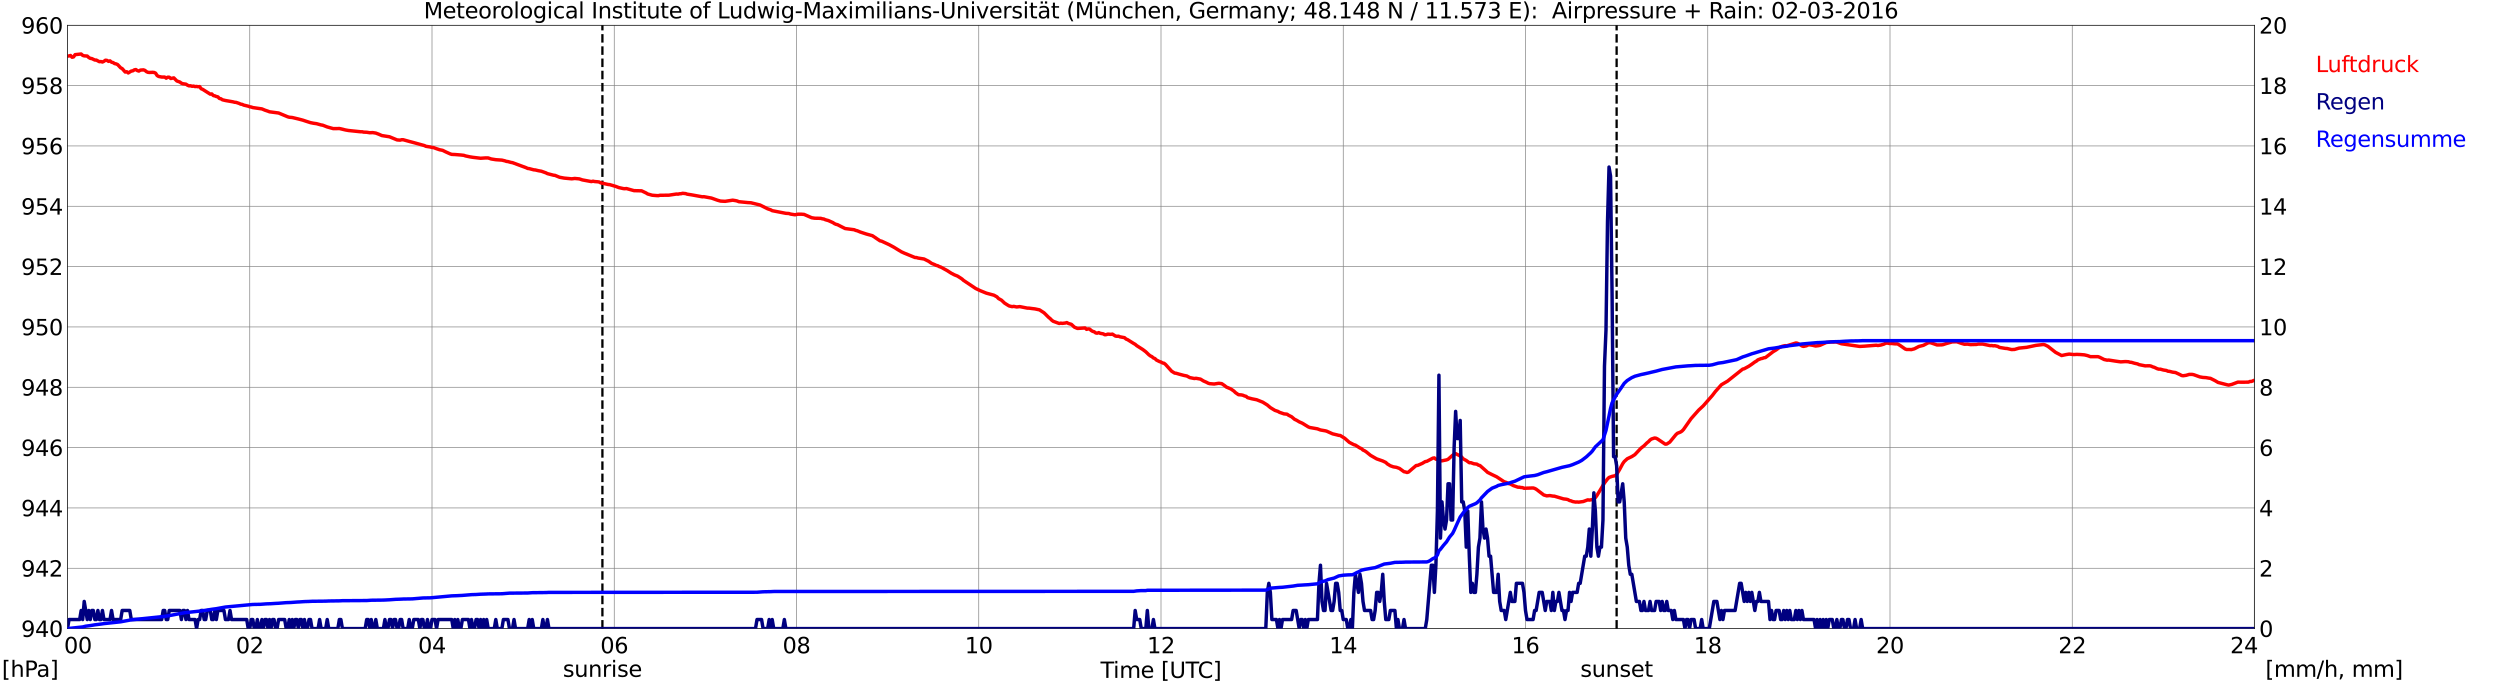 <?xml version="1.0" encoding="utf-8" standalone="no"?>
<!DOCTYPE svg PUBLIC "-//W3C//DTD SVG 1.1//EN"
  "http://www.w3.org/Graphics/SVG/1.1/DTD/svg11.dtd">
<svg xmlns:xlink="http://www.w3.org/1999/xlink" width="1085.4pt" height="296.64pt" viewBox="0 0 1085.4 296.64" xmlns="http://www.w3.org/2000/svg" version="1.1">
 <defs>
  <style type="text/css">*{stroke-linejoin: round; stroke-linecap: butt}</style>
 </defs>
 <g id="figure_1">
  <g id="patch_1">
   <path d="M 0 296.64 
L 1085.4 296.64 
L 1085.4 0 
L 0 0 
z
" style="fill: #ffffff"/>
  </g>
  <g id="axes_1">
   <g id="patch_2">
    <path d="M 29.306 272.909 
L 978.814 272.909 
L 978.814 10.976 
L 29.306 10.976 
z
" style="fill: #ffffff"/>
   </g>
   <g id="patch_3">
    <path d="M 978.814 272.909 
L 978.814 272.909 
L 978.814 10.976 
L 978.814 10.976 
z
" clip-path="url(#p5d0634a674)" style="fill: #d3d3d3; opacity: 0.25; stroke: #d3d3d3; stroke-linejoin: miter"/>
   </g>
   <g id="matplotlib.axis_1">
    <g id="xtick_1">
     <g id="line2d_1">
      <path d="M 29.306 272.909 
L 29.306 10.976 
" clip-path="url(#p5d0634a674)" style="fill: none; stroke: #808080; stroke-width: 0.3; stroke-linecap: square"/>
     </g>
     <g id="line2d_2"/>
     <g id="text_1">
      <!--    00 -->
      <g transform="translate(18.733 283.627) scale(0.095 -0.095)">
       <defs>
        <path id="DejaVuSans-20" transform="scale(0.016)"/>
        <path id="DejaVuSans-30" d="M 2034 4250 
Q 1547 4250 1301 3770 
Q 1056 3291 1056 2328 
Q 1056 1369 1301 889 
Q 1547 409 2034 409 
Q 2525 409 2770 889 
Q 3016 1369 3016 2328 
Q 3016 3291 2770 3770 
Q 2525 4250 2034 4250 
z
M 2034 4750 
Q 2819 4750 3233 4129 
Q 3647 3509 3647 2328 
Q 3647 1150 3233 529 
Q 2819 -91 2034 -91 
Q 1250 -91 836 529 
Q 422 1150 422 2328 
Q 422 3509 836 4129 
Q 1250 4750 2034 4750 
z
" transform="scale(0.016)"/>
       </defs>
       <use xlink:href="#DejaVuSans-20"/>
       <use xlink:href="#DejaVuSans-20" transform="translate(31.787 0)"/>
       <use xlink:href="#DejaVuSans-20" transform="translate(63.574 0)"/>
       <use xlink:href="#DejaVuSans-30" transform="translate(95.361 0)"/>
       <use xlink:href="#DejaVuSans-30" transform="translate(158.984 0)"/>
      </g>
     </g>
    </g>
    <g id="xtick_2">
     <g id="line2d_3">
      <path d="M 108.431 272.909 
L 108.431 10.976 
" clip-path="url(#p5d0634a674)" style="fill: none; stroke: #808080; stroke-width: 0.3; stroke-linecap: square"/>
     </g>
     <g id="line2d_4"/>
     <g id="text_2">
      <!-- 02 -->
      <g transform="translate(102.387 283.627) scale(0.095 -0.095)">
       <defs>
        <path id="DejaVuSans-32" d="M 1228 531 
L 3431 531 
L 3431 0 
L 469 0 
L 469 531 
Q 828 903 1448 1529 
Q 2069 2156 2228 2338 
Q 2531 2678 2651 2914 
Q 2772 3150 2772 3378 
Q 2772 3750 2511 3984 
Q 2250 4219 1831 4219 
Q 1534 4219 1204 4116 
Q 875 4013 500 3803 
L 500 4441 
Q 881 4594 1212 4672 
Q 1544 4750 1819 4750 
Q 2544 4750 2975 4387 
Q 3406 4025 3406 3419 
Q 3406 3131 3298 2873 
Q 3191 2616 2906 2266 
Q 2828 2175 2409 1742 
Q 1991 1309 1228 531 
z
" transform="scale(0.016)"/>
       </defs>
       <use xlink:href="#DejaVuSans-30"/>
       <use xlink:href="#DejaVuSans-32" transform="translate(63.623 0)"/>
      </g>
     </g>
    </g>
    <g id="xtick_3">
     <g id="line2d_5">
      <path d="M 187.557 272.909 
L 187.557 10.976 
" clip-path="url(#p5d0634a674)" style="fill: none; stroke: #808080; stroke-width: 0.3; stroke-linecap: square"/>
     </g>
     <g id="line2d_6"/>
     <g id="text_3">
      <!-- 04 -->
      <g transform="translate(181.513 283.627) scale(0.095 -0.095)">
       <defs>
        <path id="DejaVuSans-34" d="M 2419 4116 
L 825 1625 
L 2419 1625 
L 2419 4116 
z
M 2253 4666 
L 3047 4666 
L 3047 1625 
L 3713 1625 
L 3713 1100 
L 3047 1100 
L 3047 0 
L 2419 0 
L 2419 1100 
L 313 1100 
L 313 1709 
L 2253 4666 
z
" transform="scale(0.016)"/>
       </defs>
       <use xlink:href="#DejaVuSans-30"/>
       <use xlink:href="#DejaVuSans-34" transform="translate(63.623 0)"/>
      </g>
     </g>
    </g>
    <g id="xtick_4">
     <g id="line2d_7">
      <path d="M 266.683 272.909 
L 266.683 10.976 
" clip-path="url(#p5d0634a674)" style="fill: none; stroke: #808080; stroke-width: 0.3; stroke-linecap: square"/>
     </g>
     <g id="line2d_8"/>
     <g id="text_4">
      <!-- 06 -->
      <g transform="translate(260.638 283.627) scale(0.095 -0.095)">
       <defs>
        <path id="DejaVuSans-36" d="M 2113 2584 
Q 1688 2584 1439 2293 
Q 1191 2003 1191 1497 
Q 1191 994 1439 701 
Q 1688 409 2113 409 
Q 2538 409 2786 701 
Q 3034 994 3034 1497 
Q 3034 2003 2786 2293 
Q 2538 2584 2113 2584 
z
M 3366 4563 
L 3366 3988 
Q 3128 4100 2886 4159 
Q 2644 4219 2406 4219 
Q 1781 4219 1451 3797 
Q 1122 3375 1075 2522 
Q 1259 2794 1537 2939 
Q 1816 3084 2150 3084 
Q 2853 3084 3261 2657 
Q 3669 2231 3669 1497 
Q 3669 778 3244 343 
Q 2819 -91 2113 -91 
Q 1303 -91 875 529 
Q 447 1150 447 2328 
Q 447 3434 972 4092 
Q 1497 4750 2381 4750 
Q 2619 4750 2861 4703 
Q 3103 4656 3366 4563 
z
" transform="scale(0.016)"/>
       </defs>
       <use xlink:href="#DejaVuSans-30"/>
       <use xlink:href="#DejaVuSans-36" transform="translate(63.623 0)"/>
      </g>
     </g>
    </g>
    <g id="xtick_5">
     <g id="line2d_9">
      <path d="M 345.808 272.909 
L 345.808 10.976 
" clip-path="url(#p5d0634a674)" style="fill: none; stroke: #808080; stroke-width: 0.3; stroke-linecap: square"/>
     </g>
     <g id="line2d_10"/>
     <g id="text_5">
      <!-- 08 -->
      <g transform="translate(339.764 283.627) scale(0.095 -0.095)">
       <defs>
        <path id="DejaVuSans-38" d="M 2034 2216 
Q 1584 2216 1326 1975 
Q 1069 1734 1069 1313 
Q 1069 891 1326 650 
Q 1584 409 2034 409 
Q 2484 409 2743 651 
Q 3003 894 3003 1313 
Q 3003 1734 2745 1975 
Q 2488 2216 2034 2216 
z
M 1403 2484 
Q 997 2584 770 2862 
Q 544 3141 544 3541 
Q 544 4100 942 4425 
Q 1341 4750 2034 4750 
Q 2731 4750 3128 4425 
Q 3525 4100 3525 3541 
Q 3525 3141 3298 2862 
Q 3072 2584 2669 2484 
Q 3125 2378 3379 2068 
Q 3634 1759 3634 1313 
Q 3634 634 3220 271 
Q 2806 -91 2034 -91 
Q 1263 -91 848 271 
Q 434 634 434 1313 
Q 434 1759 690 2068 
Q 947 2378 1403 2484 
z
M 1172 3481 
Q 1172 3119 1398 2916 
Q 1625 2713 2034 2713 
Q 2441 2713 2670 2916 
Q 2900 3119 2900 3481 
Q 2900 3844 2670 4047 
Q 2441 4250 2034 4250 
Q 1625 4250 1398 4047 
Q 1172 3844 1172 3481 
z
" transform="scale(0.016)"/>
       </defs>
       <use xlink:href="#DejaVuSans-30"/>
       <use xlink:href="#DejaVuSans-38" transform="translate(63.623 0)"/>
      </g>
     </g>
    </g>
    <g id="xtick_6">
     <g id="line2d_11">
      <path d="M 424.934 272.909 
L 424.934 10.976 
" clip-path="url(#p5d0634a674)" style="fill: none; stroke: #808080; stroke-width: 0.3; stroke-linecap: square"/>
     </g>
     <g id="line2d_12"/>
     <g id="text_6">
      <!-- 10 -->
      <g transform="translate(418.89 283.627) scale(0.095 -0.095)">
       <defs>
        <path id="DejaVuSans-31" d="M 794 531 
L 1825 531 
L 1825 4091 
L 703 3866 
L 703 4441 
L 1819 4666 
L 2450 4666 
L 2450 531 
L 3481 531 
L 3481 0 
L 794 0 
L 794 531 
z
" transform="scale(0.016)"/>
       </defs>
       <use xlink:href="#DejaVuSans-31"/>
       <use xlink:href="#DejaVuSans-30" transform="translate(63.623 0)"/>
      </g>
     </g>
    </g>
    <g id="xtick_7">
     <g id="line2d_13">
      <path d="M 504.06 272.909 
L 504.06 10.976 
" clip-path="url(#p5d0634a674)" style="fill: none; stroke: #808080; stroke-width: 0.3; stroke-linecap: square"/>
     </g>
     <g id="line2d_14"/>
     <g id="text_7">
      <!-- 12 -->
      <g transform="translate(498.015 283.627) scale(0.095 -0.095)">
       <use xlink:href="#DejaVuSans-31"/>
       <use xlink:href="#DejaVuSans-32" transform="translate(63.623 0)"/>
      </g>
     </g>
    </g>
    <g id="xtick_8">
     <g id="line2d_15">
      <path d="M 583.185 272.909 
L 583.185 10.976 
" clip-path="url(#p5d0634a674)" style="fill: none; stroke: #808080; stroke-width: 0.3; stroke-linecap: square"/>
     </g>
     <g id="line2d_16"/>
     <g id="text_8">
      <!-- 14 -->
      <g transform="translate(577.141 283.627) scale(0.095 -0.095)">
       <use xlink:href="#DejaVuSans-31"/>
       <use xlink:href="#DejaVuSans-34" transform="translate(63.623 0)"/>
      </g>
     </g>
    </g>
    <g id="xtick_9">
     <g id="line2d_17">
      <path d="M 662.311 272.909 
L 662.311 10.976 
" clip-path="url(#p5d0634a674)" style="fill: none; stroke: #808080; stroke-width: 0.3; stroke-linecap: square"/>
     </g>
     <g id="line2d_18"/>
     <g id="text_9">
      <!-- 16 -->
      <g transform="translate(656.267 283.627) scale(0.095 -0.095)">
       <use xlink:href="#DejaVuSans-31"/>
       <use xlink:href="#DejaVuSans-36" transform="translate(63.623 0)"/>
      </g>
     </g>
    </g>
    <g id="xtick_10">
     <g id="line2d_19">
      <path d="M 741.437 272.909 
L 741.437 10.976 
" clip-path="url(#p5d0634a674)" style="fill: none; stroke: #808080; stroke-width: 0.3; stroke-linecap: square"/>
     </g>
     <g id="line2d_20"/>
     <g id="text_10">
      <!-- 18 -->
      <g transform="translate(735.392 283.627) scale(0.095 -0.095)">
       <use xlink:href="#DejaVuSans-31"/>
       <use xlink:href="#DejaVuSans-38" transform="translate(63.623 0)"/>
      </g>
     </g>
    </g>
    <g id="xtick_11">
     <g id="line2d_21">
      <path d="M 820.562 272.909 
L 820.562 10.976 
" clip-path="url(#p5d0634a674)" style="fill: none; stroke: #808080; stroke-width: 0.3; stroke-linecap: square"/>
     </g>
     <g id="line2d_22"/>
     <g id="text_11">
      <!-- 20 -->
      <g transform="translate(814.518 283.627) scale(0.095 -0.095)">
       <use xlink:href="#DejaVuSans-32"/>
       <use xlink:href="#DejaVuSans-30" transform="translate(63.623 0)"/>
      </g>
     </g>
    </g>
    <g id="xtick_12">
     <g id="line2d_23">
      <path d="M 899.688 272.909 
L 899.688 10.976 
" clip-path="url(#p5d0634a674)" style="fill: none; stroke: #808080; stroke-width: 0.3; stroke-linecap: square"/>
     </g>
     <g id="line2d_24"/>
     <g id="text_12">
      <!-- 22 -->
      <g transform="translate(893.644 283.627) scale(0.095 -0.095)">
       <use xlink:href="#DejaVuSans-32"/>
       <use xlink:href="#DejaVuSans-32" transform="translate(63.623 0)"/>
      </g>
     </g>
    </g>
    <g id="xtick_13">
     <g id="line2d_25">
      <path d="M 978.814 272.909 
L 978.814 10.976 
" clip-path="url(#p5d0634a674)" style="fill: none; stroke: #808080; stroke-width: 0.3; stroke-linecap: square"/>
     </g>
     <g id="line2d_26"/>
     <g id="text_13">
      <!-- 24    -->
      <g transform="translate(968.241 283.627) scale(0.095 -0.095)">
       <use xlink:href="#DejaVuSans-32"/>
       <use xlink:href="#DejaVuSans-34" transform="translate(63.623 0)"/>
       <use xlink:href="#DejaVuSans-20" transform="translate(127.246 0)"/>
       <use xlink:href="#DejaVuSans-20" transform="translate(159.033 0)"/>
       <use xlink:href="#DejaVuSans-20" transform="translate(190.82 0)"/>
      </g>
     </g>
    </g>
    <g id="text_14">
     <!-- Time [UTC] -->
     <g transform="translate(477.806 294.322) scale(0.095 -0.095)">
      <defs>
       <path id="DejaVuSans-54" d="M -19 4666 
L 3928 4666 
L 3928 4134 
L 2272 4134 
L 2272 0 
L 1638 0 
L 1638 4134 
L -19 4134 
L -19 4666 
z
" transform="scale(0.016)"/>
       <path id="DejaVuSans-69" d="M 603 3500 
L 1178 3500 
L 1178 0 
L 603 0 
L 603 3500 
z
M 603 4863 
L 1178 4863 
L 1178 4134 
L 603 4134 
L 603 4863 
z
" transform="scale(0.016)"/>
       <path id="DejaVuSans-6d" d="M 3328 2828 
Q 3544 3216 3844 3400 
Q 4144 3584 4550 3584 
Q 5097 3584 5394 3201 
Q 5691 2819 5691 2113 
L 5691 0 
L 5113 0 
L 5113 2094 
Q 5113 2597 4934 2840 
Q 4756 3084 4391 3084 
Q 3944 3084 3684 2787 
Q 3425 2491 3425 1978 
L 3425 0 
L 2847 0 
L 2847 2094 
Q 2847 2600 2669 2842 
Q 2491 3084 2119 3084 
Q 1678 3084 1418 2786 
Q 1159 2488 1159 1978 
L 1159 0 
L 581 0 
L 581 3500 
L 1159 3500 
L 1159 2956 
Q 1356 3278 1631 3431 
Q 1906 3584 2284 3584 
Q 2666 3584 2933 3390 
Q 3200 3197 3328 2828 
z
" transform="scale(0.016)"/>
       <path id="DejaVuSans-65" d="M 3597 1894 
L 3597 1613 
L 953 1613 
Q 991 1019 1311 708 
Q 1631 397 2203 397 
Q 2534 397 2845 478 
Q 3156 559 3463 722 
L 3463 178 
Q 3153 47 2828 -22 
Q 2503 -91 2169 -91 
Q 1331 -91 842 396 
Q 353 884 353 1716 
Q 353 2575 817 3079 
Q 1281 3584 2069 3584 
Q 2775 3584 3186 3129 
Q 3597 2675 3597 1894 
z
M 3022 2063 
Q 3016 2534 2758 2815 
Q 2500 3097 2075 3097 
Q 1594 3097 1305 2825 
Q 1016 2553 972 2059 
L 3022 2063 
z
" transform="scale(0.016)"/>
       <path id="DejaVuSans-5b" d="M 550 4863 
L 1875 4863 
L 1875 4416 
L 1125 4416 
L 1125 -397 
L 1875 -397 
L 1875 -844 
L 550 -844 
L 550 4863 
z
" transform="scale(0.016)"/>
       <path id="DejaVuSans-55" d="M 556 4666 
L 1191 4666 
L 1191 1831 
Q 1191 1081 1462 751 
Q 1734 422 2344 422 
Q 2950 422 3222 751 
Q 3494 1081 3494 1831 
L 3494 4666 
L 4128 4666 
L 4128 1753 
Q 4128 841 3676 375 
Q 3225 -91 2344 -91 
Q 1459 -91 1007 375 
Q 556 841 556 1753 
L 556 4666 
z
" transform="scale(0.016)"/>
       <path id="DejaVuSans-43" d="M 4122 4306 
L 4122 3641 
Q 3803 3938 3442 4084 
Q 3081 4231 2675 4231 
Q 1875 4231 1450 3742 
Q 1025 3253 1025 2328 
Q 1025 1406 1450 917 
Q 1875 428 2675 428 
Q 3081 428 3442 575 
Q 3803 722 4122 1019 
L 4122 359 
Q 3791 134 3420 21 
Q 3050 -91 2638 -91 
Q 1578 -91 968 557 
Q 359 1206 359 2328 
Q 359 3453 968 4101 
Q 1578 4750 2638 4750 
Q 3056 4750 3426 4639 
Q 3797 4528 4122 4306 
z
" transform="scale(0.016)"/>
       <path id="DejaVuSans-5d" d="M 1947 4863 
L 1947 -844 
L 622 -844 
L 622 -397 
L 1369 -397 
L 1369 4416 
L 622 4416 
L 622 4863 
L 1947 4863 
z
" transform="scale(0.016)"/>
      </defs>
      <use xlink:href="#DejaVuSans-54"/>
      <use xlink:href="#DejaVuSans-69" transform="translate(57.959 0)"/>
      <use xlink:href="#DejaVuSans-6d" transform="translate(85.742 0)"/>
      <use xlink:href="#DejaVuSans-65" transform="translate(183.154 0)"/>
      <use xlink:href="#DejaVuSans-20" transform="translate(244.678 0)"/>
      <use xlink:href="#DejaVuSans-5b" transform="translate(276.465 0)"/>
      <use xlink:href="#DejaVuSans-55" transform="translate(315.479 0)"/>
      <use xlink:href="#DejaVuSans-54" transform="translate(388.672 0)"/>
      <use xlink:href="#DejaVuSans-43" transform="translate(443.881 0)"/>
      <use xlink:href="#DejaVuSans-5d" transform="translate(513.705 0)"/>
     </g>
    </g>
   </g>
   <g id="matplotlib.axis_2">
    <g id="ytick_1">
     <g id="line2d_27">
      <path d="M 29.306 272.909 
L 978.814 272.909 
" clip-path="url(#p5d0634a674)" style="fill: none; stroke: #808080; stroke-width: 0.3; stroke-linecap: square"/>
     </g>
     <g id="line2d_28"/>
     <g id="text_15">
      <!-- 940 -->
      <g transform="translate(9.173 276.518) scale(0.095 -0.095)">
       <defs>
        <path id="DejaVuSans-39" d="M 703 97 
L 703 672 
Q 941 559 1184 500 
Q 1428 441 1663 441 
Q 2288 441 2617 861 
Q 2947 1281 2994 2138 
Q 2813 1869 2534 1725 
Q 2256 1581 1919 1581 
Q 1219 1581 811 2004 
Q 403 2428 403 3163 
Q 403 3881 828 4315 
Q 1253 4750 1959 4750 
Q 2769 4750 3195 4129 
Q 3622 3509 3622 2328 
Q 3622 1225 3098 567 
Q 2575 -91 1691 -91 
Q 1453 -91 1209 -44 
Q 966 3 703 97 
z
M 1959 2075 
Q 2384 2075 2632 2365 
Q 2881 2656 2881 3163 
Q 2881 3666 2632 3958 
Q 2384 4250 1959 4250 
Q 1534 4250 1286 3958 
Q 1038 3666 1038 3163 
Q 1038 2656 1286 2365 
Q 1534 2075 1959 2075 
z
" transform="scale(0.016)"/>
       </defs>
       <use xlink:href="#DejaVuSans-39"/>
       <use xlink:href="#DejaVuSans-34" transform="translate(63.623 0)"/>
       <use xlink:href="#DejaVuSans-30" transform="translate(127.246 0)"/>
      </g>
     </g>
    </g>
    <g id="ytick_2">
     <g id="line2d_29">
      <path d="M 29.306 246.715 
L 978.814 246.715 
" clip-path="url(#p5d0634a674)" style="fill: none; stroke: #808080; stroke-width: 0.3; stroke-linecap: square"/>
     </g>
     <g id="line2d_30"/>
     <g id="text_16">
      <!-- 942 -->
      <g transform="translate(9.173 250.325) scale(0.095 -0.095)">
       <use xlink:href="#DejaVuSans-39"/>
       <use xlink:href="#DejaVuSans-34" transform="translate(63.623 0)"/>
       <use xlink:href="#DejaVuSans-32" transform="translate(127.246 0)"/>
      </g>
     </g>
    </g>
    <g id="ytick_3">
     <g id="line2d_31">
      <path d="M 29.306 220.522 
L 978.814 220.522 
" clip-path="url(#p5d0634a674)" style="fill: none; stroke: #808080; stroke-width: 0.3; stroke-linecap: square"/>
     </g>
     <g id="line2d_32"/>
     <g id="text_17">
      <!-- 944 -->
      <g transform="translate(9.173 224.131) scale(0.095 -0.095)">
       <use xlink:href="#DejaVuSans-39"/>
       <use xlink:href="#DejaVuSans-34" transform="translate(63.623 0)"/>
       <use xlink:href="#DejaVuSans-34" transform="translate(127.246 0)"/>
      </g>
     </g>
    </g>
    <g id="ytick_4">
     <g id="line2d_33">
      <path d="M 29.306 194.329 
L 978.814 194.329 
" clip-path="url(#p5d0634a674)" style="fill: none; stroke: #808080; stroke-width: 0.3; stroke-linecap: square"/>
     </g>
     <g id="line2d_34"/>
     <g id="text_18">
      <!-- 946 -->
      <g transform="translate(9.173 197.938) scale(0.095 -0.095)">
       <use xlink:href="#DejaVuSans-39"/>
       <use xlink:href="#DejaVuSans-34" transform="translate(63.623 0)"/>
       <use xlink:href="#DejaVuSans-36" transform="translate(127.246 0)"/>
      </g>
     </g>
    </g>
    <g id="ytick_5">
     <g id="line2d_35">
      <path d="M 29.306 168.136 
L 978.814 168.136 
" clip-path="url(#p5d0634a674)" style="fill: none; stroke: #808080; stroke-width: 0.3; stroke-linecap: square"/>
     </g>
     <g id="line2d_36"/>
     <g id="text_19">
      <!-- 948 -->
      <g transform="translate(9.173 171.745) scale(0.095 -0.095)">
       <use xlink:href="#DejaVuSans-39"/>
       <use xlink:href="#DejaVuSans-34" transform="translate(63.623 0)"/>
       <use xlink:href="#DejaVuSans-38" transform="translate(127.246 0)"/>
      </g>
     </g>
    </g>
    <g id="ytick_6">
     <g id="line2d_37">
      <path d="M 29.306 141.942 
L 978.814 141.942 
" clip-path="url(#p5d0634a674)" style="fill: none; stroke: #808080; stroke-width: 0.3; stroke-linecap: square"/>
     </g>
     <g id="line2d_38"/>
     <g id="text_20">
      <!-- 950 -->
      <g transform="translate(9.173 145.551) scale(0.095 -0.095)">
       <defs>
        <path id="DejaVuSans-35" d="M 691 4666 
L 3169 4666 
L 3169 4134 
L 1269 4134 
L 1269 2991 
Q 1406 3038 1543 3061 
Q 1681 3084 1819 3084 
Q 2600 3084 3056 2656 
Q 3513 2228 3513 1497 
Q 3513 744 3044 326 
Q 2575 -91 1722 -91 
Q 1428 -91 1123 -41 
Q 819 9 494 109 
L 494 744 
Q 775 591 1075 516 
Q 1375 441 1709 441 
Q 2250 441 2565 725 
Q 2881 1009 2881 1497 
Q 2881 1984 2565 2268 
Q 2250 2553 1709 2553 
Q 1456 2553 1204 2497 
Q 953 2441 691 2322 
L 691 4666 
z
" transform="scale(0.016)"/>
       </defs>
       <use xlink:href="#DejaVuSans-39"/>
       <use xlink:href="#DejaVuSans-35" transform="translate(63.623 0)"/>
       <use xlink:href="#DejaVuSans-30" transform="translate(127.246 0)"/>
      </g>
     </g>
    </g>
    <g id="ytick_7">
     <g id="line2d_39">
      <path d="M 29.306 115.749 
L 978.814 115.749 
" clip-path="url(#p5d0634a674)" style="fill: none; stroke: #808080; stroke-width: 0.3; stroke-linecap: square"/>
     </g>
     <g id="line2d_40"/>
     <g id="text_21">
      <!-- 952 -->
      <g transform="translate(9.173 119.358) scale(0.095 -0.095)">
       <use xlink:href="#DejaVuSans-39"/>
       <use xlink:href="#DejaVuSans-35" transform="translate(63.623 0)"/>
       <use xlink:href="#DejaVuSans-32" transform="translate(127.246 0)"/>
      </g>
     </g>
    </g>
    <g id="ytick_8">
     <g id="line2d_41">
      <path d="M 29.306 89.556 
L 978.814 89.556 
" clip-path="url(#p5d0634a674)" style="fill: none; stroke: #808080; stroke-width: 0.3; stroke-linecap: square"/>
     </g>
     <g id="line2d_42"/>
     <g id="text_22">
      <!-- 954 -->
      <g transform="translate(9.173 93.165) scale(0.095 -0.095)">
       <use xlink:href="#DejaVuSans-39"/>
       <use xlink:href="#DejaVuSans-35" transform="translate(63.623 0)"/>
       <use xlink:href="#DejaVuSans-34" transform="translate(127.246 0)"/>
      </g>
     </g>
    </g>
    <g id="ytick_9">
     <g id="line2d_43">
      <path d="M 29.306 63.362 
L 978.814 63.362 
" clip-path="url(#p5d0634a674)" style="fill: none; stroke: #808080; stroke-width: 0.3; stroke-linecap: square"/>
     </g>
     <g id="line2d_44"/>
     <g id="text_23">
      <!-- 956 -->
      <g transform="translate(9.173 66.972) scale(0.095 -0.095)">
       <use xlink:href="#DejaVuSans-39"/>
       <use xlink:href="#DejaVuSans-35" transform="translate(63.623 0)"/>
       <use xlink:href="#DejaVuSans-36" transform="translate(127.246 0)"/>
      </g>
     </g>
    </g>
    <g id="ytick_10">
     <g id="line2d_45">
      <path d="M 29.306 37.169 
L 978.814 37.169 
" clip-path="url(#p5d0634a674)" style="fill: none; stroke: #808080; stroke-width: 0.3; stroke-linecap: square"/>
     </g>
     <g id="line2d_46"/>
     <g id="text_24">
      <!-- 958 -->
      <g transform="translate(9.173 40.778) scale(0.095 -0.095)">
       <use xlink:href="#DejaVuSans-39"/>
       <use xlink:href="#DejaVuSans-35" transform="translate(63.623 0)"/>
       <use xlink:href="#DejaVuSans-38" transform="translate(127.246 0)"/>
      </g>
     </g>
    </g>
    <g id="ytick_11">
     <g id="line2d_47">
      <path d="M 29.306 10.976 
L 978.814 10.976 
" clip-path="url(#p5d0634a674)" style="fill: none; stroke: #808080; stroke-width: 0.3; stroke-linecap: square"/>
     </g>
     <g id="line2d_48"/>
     <g id="text_25">
      <!-- 960 -->
      <g transform="translate(9.173 14.585) scale(0.095 -0.095)">
       <use xlink:href="#DejaVuSans-39"/>
       <use xlink:href="#DejaVuSans-36" transform="translate(63.623 0)"/>
       <use xlink:href="#DejaVuSans-30" transform="translate(127.246 0)"/>
      </g>
     </g>
    </g>
   </g>
   <g id="line2d_49">
    <path d="M 261.54 272.909 
L 261.54 10.976 
" clip-path="url(#p5d0634a674)" style="fill: none; stroke-dasharray: 3.7,1.6; stroke-dashoffset: 0; stroke: #000000"/>
   </g>
   <g id="line2d_50">
    <path d="M 701.874 272.909 
L 701.874 10.976 
" clip-path="url(#p5d0634a674)" style="fill: none; stroke-dasharray: 3.7,1.6; stroke-dashoffset: 0; stroke: #000000"/>
   </g>
   <g id="line2d_51">
    <path d="M 29.306 24.334 
L 29.965 24.302 
L 30.625 24.099 
L 31.284 24.858 
L 31.943 24.701 
L 32.603 23.732 
L 35.24 23.444 
L 35.9 24.046 
L 36.559 24.256 
L 37.878 24.334 
L 38.537 24.963 
L 39.197 25.33 
L 39.856 25.434 
L 41.175 26.063 
L 41.834 26.089 
L 43.153 26.796 
L 43.812 26.718 
L 44.472 26.927 
L 45.131 26.613 
L 45.79 26.142 
L 46.45 26.22 
L 47.109 26.639 
L 47.768 26.43 
L 48.428 27.006 
L 49.087 27.163 
L 49.747 27.608 
L 50.406 27.739 
L 51.065 28.028 
L 52.384 29.442 
L 53.043 29.782 
L 54.362 31.275 
L 55.022 31.145 
L 55.681 31.668 
L 57 30.856 
L 57.659 30.752 
L 58.319 30.333 
L 58.978 30.202 
L 59.637 30.647 
L 60.297 30.856 
L 60.956 30.437 
L 62.275 30.333 
L 62.934 30.568 
L 63.594 31.118 
L 64.253 31.406 
L 64.912 31.459 
L 66.231 31.406 
L 66.89 31.459 
L 67.55 31.747 
L 68.209 32.795 
L 68.869 33.188 
L 70.187 33.45 
L 71.506 33.45 
L 72.166 33.947 
L 72.825 33.502 
L 73.484 33.528 
L 74.144 34.078 
L 75.462 33.816 
L 76.781 35.152 
L 78.1 35.624 
L 78.759 36.121 
L 79.419 36.357 
L 80.737 36.54 
L 81.397 36.986 
L 82.056 37.274 
L 82.716 37.248 
L 83.375 37.457 
L 84.034 37.379 
L 84.694 37.588 
L 85.353 37.536 
L 86.013 37.667 
L 86.672 37.588 
L 87.331 38.531 
L 87.991 38.793 
L 91.288 40.888 
L 91.947 40.784 
L 92.606 41.491 
L 93.266 41.622 
L 93.925 41.91 
L 94.584 42.041 
L 95.244 42.748 
L 95.903 42.879 
L 96.563 43.324 
L 97.881 43.639 
L 101.178 44.215 
L 101.838 44.398 
L 102.497 44.451 
L 103.816 44.896 
L 104.475 45.21 
L 105.135 45.315 
L 105.794 45.629 
L 107.772 46.101 
L 108.431 46.363 
L 109.091 46.468 
L 109.75 46.703 
L 113.707 47.28 
L 115.025 47.83 
L 116.344 48.275 
L 117.003 48.537 
L 120.96 49.061 
L 124.916 50.711 
L 125.575 50.894 
L 126.894 51.025 
L 129.532 51.654 
L 131.51 52.178 
L 132.829 52.623 
L 134.807 53.252 
L 136.125 53.514 
L 137.444 53.697 
L 139.422 54.247 
L 140.082 54.352 
L 142.06 55.111 
L 144.697 55.845 
L 146.676 55.819 
L 147.335 55.792 
L 149.972 56.421 
L 151.291 56.657 
L 156.566 57.207 
L 157.226 57.207 
L 157.885 57.364 
L 159.204 57.416 
L 160.523 57.626 
L 161.841 57.574 
L 163.16 57.783 
L 164.479 58.281 
L 165.798 58.857 
L 169.094 59.381 
L 172.391 60.743 
L 173.71 60.848 
L 174.37 60.664 
L 175.029 60.664 
L 177.666 61.398 
L 179.645 61.922 
L 180.963 62.288 
L 184.26 63.205 
L 184.92 63.519 
L 186.898 63.834 
L 187.557 64.043 
L 188.217 64.07 
L 189.535 64.567 
L 190.854 65.012 
L 192.173 65.274 
L 193.492 65.929 
L 195.47 66.82 
L 196.129 67.029 
L 197.448 67.082 
L 200.085 67.291 
L 201.404 67.448 
L 202.063 67.684 
L 204.042 68.103 
L 205.36 68.313 
L 206.679 68.47 
L 208.657 68.706 
L 210.635 68.575 
L 211.954 68.575 
L 213.273 69.02 
L 215.251 69.334 
L 217.889 69.518 
L 219.207 69.832 
L 219.867 70.068 
L 220.526 70.146 
L 221.845 70.513 
L 222.504 70.618 
L 228.439 72.818 
L 229.098 73.132 
L 229.757 73.211 
L 231.736 73.735 
L 232.395 73.787 
L 233.714 74.102 
L 235.033 74.337 
L 237.011 75.045 
L 237.67 75.385 
L 240.308 76.066 
L 240.967 76.145 
L 242.945 76.957 
L 244.923 77.323 
L 248.22 77.638 
L 249.539 77.48 
L 251.517 77.664 
L 252.836 78.109 
L 256.792 78.843 
L 257.451 78.659 
L 258.111 78.816 
L 259.43 78.921 
L 260.089 79 
L 260.748 79.366 
L 264.045 80.1 
L 264.705 80.152 
L 267.342 80.938 
L 268.661 81.436 
L 270.639 81.881 
L 271.298 81.933 
L 271.958 81.855 
L 275.255 82.772 
L 278.552 82.85 
L 280.53 83.793 
L 281.189 84.212 
L 283.167 84.762 
L 285.145 84.919 
L 285.805 84.946 
L 286.464 84.788 
L 290.42 84.736 
L 293.717 84.238 
L 294.377 84.291 
L 295.036 84.134 
L 295.696 84.107 
L 296.355 83.924 
L 297.674 84.055 
L 298.333 84.291 
L 300.311 84.605 
L 304.927 85.443 
L 305.586 85.391 
L 308.883 85.993 
L 311.521 86.936 
L 312.839 87.303 
L 314.818 87.408 
L 318.114 86.91 
L 319.433 87.12 
L 320.093 87.277 
L 320.752 87.565 
L 324.708 87.958 
L 326.027 88.036 
L 329.983 89.006 
L 333.28 90.656 
L 334.599 91.101 
L 335.258 91.468 
L 341.193 92.62 
L 342.512 92.699 
L 343.171 92.935 
L 345.149 93.249 
L 346.468 92.987 
L 347.787 92.987 
L 349.105 93.092 
L 352.402 94.532 
L 353.721 94.742 
L 356.359 94.794 
L 357.018 95.004 
L 357.677 95.082 
L 358.337 95.397 
L 359.655 95.763 
L 361.634 96.654 
L 362.293 97.099 
L 362.952 97.387 
L 363.612 97.545 
L 364.93 98.226 
L 366.909 99.221 
L 370.865 99.745 
L 371.524 100.033 
L 372.184 100.19 
L 373.502 100.74 
L 376.14 101.605 
L 378.777 102.338 
L 382.074 104.564 
L 382.734 104.695 
L 386.031 106.215 
L 388.009 107.288 
L 391.306 109.305 
L 392.624 109.908 
L 397.24 111.794 
L 397.899 111.82 
L 398.559 112.029 
L 401.196 112.449 
L 403.175 113.444 
L 404.493 114.361 
L 405.812 114.885 
L 406.471 115.225 
L 407.131 115.382 
L 407.79 115.749 
L 408.45 115.958 
L 411.087 117.399 
L 413.065 118.656 
L 414.384 119.337 
L 415.703 119.861 
L 417.022 120.699 
L 417.681 121.145 
L 418.34 121.747 
L 423.615 125.257 
L 425.593 126.2 
L 428.231 127.274 
L 431.528 128.165 
L 432.847 128.898 
L 433.506 129.605 
L 434.825 130.339 
L 436.144 131.596 
L 437.462 132.434 
L 438.122 132.827 
L 439.44 133.141 
L 440.1 133.01 
L 441.419 133.272 
L 442.737 133.115 
L 446.034 133.77 
L 446.694 133.77 
L 448.012 133.953 
L 449.331 134.11 
L 451.309 134.53 
L 453.287 135.813 
L 455.266 137.778 
L 455.925 138.301 
L 456.584 138.982 
L 457.244 139.48 
L 459.881 140.449 
L 460.541 140.292 
L 461.2 140.397 
L 462.519 140.24 
L 463.178 140.056 
L 463.838 140.423 
L 465.156 140.816 
L 466.475 142.047 
L 467.794 142.597 
L 471.091 142.388 
L 471.75 142.99 
L 472.409 142.807 
L 473.069 142.859 
L 473.728 143.461 
L 474.388 143.854 
L 475.047 144.038 
L 475.706 144.535 
L 476.366 144.666 
L 477.025 144.404 
L 477.685 144.719 
L 479.003 144.954 
L 479.663 145.347 
L 480.322 145.269 
L 480.981 145.059 
L 482.3 145.164 
L 482.96 145.059 
L 484.278 145.897 
L 484.938 146.002 
L 485.597 145.95 
L 486.256 146.238 
L 488.235 146.605 
L 488.894 147.207 
L 489.553 147.469 
L 492.191 149.119 
L 492.85 149.486 
L 493.51 150.062 
L 496.147 151.739 
L 497.466 152.734 
L 498.785 154.017 
L 499.444 154.515 
L 500.103 154.829 
L 500.763 155.406 
L 501.422 155.668 
L 502.082 156.322 
L 503.4 156.977 
L 504.06 157.187 
L 504.719 157.58 
L 505.379 157.711 
L 506.038 158.234 
L 508.675 161.168 
L 509.994 161.98 
L 510.654 162.059 
L 511.972 162.452 
L 513.95 162.975 
L 515.269 163.237 
L 516.588 163.945 
L 518.566 164.338 
L 519.226 164.233 
L 521.204 164.599 
L 522.522 165.411 
L 523.841 165.988 
L 524.501 166.354 
L 525.16 166.564 
L 527.138 166.721 
L 529.116 166.407 
L 530.435 166.564 
L 531.754 167.481 
L 532.413 168.031 
L 534.391 168.869 
L 535.71 169.786 
L 536.369 170.441 
L 537.688 171.357 
L 539.007 171.462 
L 539.666 171.619 
L 540.326 171.907 
L 540.985 172.065 
L 541.644 172.641 
L 543.623 173.165 
L 545.601 173.558 
L 548.238 174.605 
L 550.216 175.836 
L 551.535 176.963 
L 553.513 178.168 
L 554.832 178.613 
L 555.491 179.006 
L 557.47 179.687 
L 558.788 179.818 
L 559.448 180.289 
L 560.766 180.944 
L 562.085 182.07 
L 562.745 182.359 
L 564.063 183.144 
L 565.382 183.721 
L 568.02 185.345 
L 568.679 185.606 
L 571.976 186.183 
L 573.295 186.68 
L 575.273 187.021 
L 575.932 187.178 
L 578.57 188.357 
L 580.548 188.828 
L 581.207 189.012 
L 581.867 189.064 
L 583.845 190.295 
L 585.823 192.05 
L 587.801 193.072 
L 588.46 193.255 
L 590.439 194.512 
L 591.098 194.774 
L 591.757 195.403 
L 592.417 195.691 
L 593.076 196.11 
L 595.054 197.708 
L 597.692 199.227 
L 600.329 200.144 
L 601.648 200.772 
L 602.307 201.401 
L 603.626 202.213 
L 604.945 202.685 
L 606.264 202.894 
L 607.582 203.366 
L 609.561 204.806 
L 610.22 204.911 
L 610.879 205.147 
L 611.539 204.937 
L 612.858 203.785 
L 614.836 202.108 
L 615.495 202.056 
L 617.473 201.192 
L 618.792 200.406 
L 619.451 200.301 
L 622.089 198.913 
L 622.748 198.808 
L 623.408 199.358 
L 624.726 199.646 
L 625.386 200.039 
L 626.045 200.065 
L 628.023 199.672 
L 628.683 199.41 
L 630.661 197.655 
L 631.98 196.948 
L 633.958 197.97 
L 634.617 198.467 
L 635.276 199.227 
L 636.595 199.934 
L 637.914 200.903 
L 638.573 200.877 
L 639.892 201.349 
L 641.211 201.506 
L 641.87 201.951 
L 642.53 202.108 
L 645.167 204.439 
L 645.827 205.068 
L 647.805 206.063 
L 649.783 207.006 
L 653.08 209.18 
L 653.739 209.364 
L 655.058 209.966 
L 655.717 210.123 
L 657.036 210.831 
L 659.014 211.512 
L 659.674 211.512 
L 660.333 211.669 
L 660.992 211.695 
L 661.652 211.983 
L 665.608 211.852 
L 666.267 212.036 
L 666.927 212.376 
L 670.224 214.891 
L 671.542 215.284 
L 672.861 215.153 
L 674.18 215.388 
L 674.839 215.414 
L 678.796 216.593 
L 680.114 216.75 
L 680.774 216.934 
L 681.433 217.3 
L 682.092 217.458 
L 682.752 217.746 
L 684.071 217.981 
L 684.73 217.929 
L 685.389 218.008 
L 687.368 217.746 
L 689.346 217.012 
L 690.005 217.117 
L 691.324 216.907 
L 692.643 216.043 
L 693.302 215.153 
L 696.599 209.678 
L 697.918 207.949 
L 698.577 207.295 
L 699.896 206.823 
L 701.215 206.535 
L 701.874 205.985 
L 703.193 203.785 
L 704.511 201.322 
L 705.171 200.38 
L 706.49 199.175 
L 708.468 198.232 
L 709.786 197.393 
L 712.424 194.591 
L 713.743 193.569 
L 715.062 192.26 
L 715.721 191.736 
L 716.38 191.029 
L 717.04 190.583 
L 718.358 190.164 
L 719.018 190.269 
L 719.677 190.609 
L 722.974 192.836 
L 723.633 192.783 
L 724.952 191.945 
L 727.59 188.723 
L 728.249 188.121 
L 729.568 187.597 
L 730.227 187.178 
L 730.887 186.497 
L 734.184 181.782 
L 735.502 180.289 
L 737.48 178.063 
L 739.459 176.229 
L 743.415 171.724 
L 744.734 169.995 
L 747.371 167.035 
L 750.009 165.49 
L 756.602 160.251 
L 757.262 160.094 
L 759.24 159.02 
L 760.559 158.13 
L 761.878 157.161 
L 762.537 156.794 
L 763.196 156.244 
L 764.515 155.72 
L 765.174 155.589 
L 765.834 155.327 
L 766.493 155.248 
L 769.79 152.708 
L 771.109 151.922 
L 772.428 150.953 
L 773.746 150.35 
L 775.065 150.062 
L 775.725 150.141 
L 779.681 148.91 
L 780.34 149.014 
L 781.659 149.722 
L 782.318 150.193 
L 782.978 150.403 
L 784.296 150.115 
L 784.956 149.774 
L 785.615 149.695 
L 786.934 149.905 
L 788.253 150.219 
L 789.572 150.062 
L 790.231 149.905 
L 792.868 148.7 
L 794.847 148.464 
L 796.165 148.517 
L 796.825 148.438 
L 797.484 148.543 
L 799.462 149.25 
L 807.375 150.403 
L 809.353 150.298 
L 814.628 149.879 
L 815.287 150.01 
L 816.606 149.8 
L 817.925 149.407 
L 818.584 149.067 
L 819.244 148.936 
L 820.562 149.172 
L 821.222 149.119 
L 822.541 149.276 
L 823.859 149.303 
L 825.178 150.141 
L 827.156 151.529 
L 827.816 151.739 
L 829.134 151.739 
L 829.794 151.791 
L 831.112 151.45 
L 833.091 150.429 
L 835.069 149.931 
L 837.047 148.883 
L 837.706 148.753 
L 838.366 148.857 
L 841.003 149.774 
L 842.981 149.722 
L 843.641 149.617 
L 844.959 149.172 
L 846.278 148.805 
L 847.597 148.438 
L 849.575 148.386 
L 851.553 149.067 
L 852.872 149.46 
L 854.191 149.407 
L 855.51 149.617 
L 858.147 149.538 
L 858.806 149.381 
L 860.785 149.381 
L 864.082 150.062 
L 864.741 150.01 
L 865.4 150.141 
L 866.06 150.088 
L 867.378 150.403 
L 868.038 150.822 
L 870.675 151.267 
L 871.335 151.293 
L 873.313 151.765 
L 874.632 151.712 
L 876.61 151.136 
L 878.588 150.927 
L 879.907 150.796 
L 883.863 149.957 
L 887.16 149.564 
L 887.819 149.722 
L 889.138 150.376 
L 892.435 152.97 
L 895.072 154.358 
L 897.051 153.939 
L 898.369 153.729 
L 900.347 153.939 
L 901.666 153.86 
L 902.985 153.913 
L 904.963 154.07 
L 906.282 154.384 
L 907.601 154.856 
L 910.898 154.856 
L 911.557 155.091 
L 913.535 156.087 
L 914.854 156.375 
L 915.513 156.322 
L 918.151 156.741 
L 920.129 157.03 
L 920.788 157.108 
L 922.766 156.977 
L 924.085 157.056 
L 924.745 157.265 
L 925.404 157.318 
L 926.723 157.711 
L 928.041 157.999 
L 928.701 158.313 
L 931.338 158.837 
L 933.316 158.811 
L 933.976 158.968 
L 934.635 159.282 
L 935.295 159.466 
L 936.613 160.094 
L 937.273 160.278 
L 937.932 160.278 
L 939.251 160.644 
L 940.57 160.854 
L 941.229 161.168 
L 941.888 161.221 
L 943.207 161.561 
L 944.526 161.744 
L 946.504 162.661 
L 947.163 163.028 
L 947.823 163.133 
L 949.142 162.949 
L 950.46 162.556 
L 951.779 162.556 
L 952.438 162.687 
L 955.076 163.63 
L 956.395 163.866 
L 957.714 163.945 
L 959.032 164.18 
L 959.692 164.259 
L 961.67 165.254 
L 962.989 166.04 
L 966.945 167.062 
L 967.604 167.193 
L 968.923 166.904 
L 971.561 165.909 
L 973.539 165.935 
L 976.176 165.909 
L 976.836 165.621 
L 977.495 165.614 
L 978.154 165.342 
L 978.154 165.342 
" clip-path="url(#p5d0634a674)" style="fill: none; stroke: #ff0000; stroke-width: 1.5; stroke-linecap: square"/>
   </g>
   <g id="patch_4">
    <path d="M 29.306 272.909 
L 29.306 10.976 
" style="fill: none; stroke: #000000; stroke-width: 0.3; stroke-linejoin: miter; stroke-linecap: square"/>
   </g>
   <g id="patch_5">
    <path d="M 29.306 272.909 
L 978.814 272.909 
" style="fill: none; stroke: #000000; stroke-width: 0.3; stroke-linejoin: miter; stroke-linecap: square"/>
   </g>
   <g id="patch_6">
    <path d="M 29.306 10.976 
L 978.814 10.976 
" style="fill: none; stroke: #000000; stroke-width: 0.3; stroke-linejoin: miter; stroke-linecap: square"/>
   </g>
   <g id="text_26">
    <!-- sunrise -->
    <g transform="translate(244.375 293.863) scale(0.095 -0.095)">
     <defs>
      <path id="DejaVuSans-73" d="M 2834 3397 
L 2834 2853 
Q 2591 2978 2328 3040 
Q 2066 3103 1784 3103 
Q 1356 3103 1142 2972 
Q 928 2841 928 2578 
Q 928 2378 1081 2264 
Q 1234 2150 1697 2047 
L 1894 2003 
Q 2506 1872 2764 1633 
Q 3022 1394 3022 966 
Q 3022 478 2636 193 
Q 2250 -91 1575 -91 
Q 1294 -91 989 -36 
Q 684 19 347 128 
L 347 722 
Q 666 556 975 473 
Q 1284 391 1588 391 
Q 1994 391 2212 530 
Q 2431 669 2431 922 
Q 2431 1156 2273 1281 
Q 2116 1406 1581 1522 
L 1381 1569 
Q 847 1681 609 1914 
Q 372 2147 372 2553 
Q 372 3047 722 3315 
Q 1072 3584 1716 3584 
Q 2034 3584 2315 3537 
Q 2597 3491 2834 3397 
z
" transform="scale(0.016)"/>
      <path id="DejaVuSans-75" d="M 544 1381 
L 544 3500 
L 1119 3500 
L 1119 1403 
Q 1119 906 1312 657 
Q 1506 409 1894 409 
Q 2359 409 2629 706 
Q 2900 1003 2900 1516 
L 2900 3500 
L 3475 3500 
L 3475 0 
L 2900 0 
L 2900 538 
Q 2691 219 2414 64 
Q 2138 -91 1772 -91 
Q 1169 -91 856 284 
Q 544 659 544 1381 
z
M 1991 3584 
L 1991 3584 
z
" transform="scale(0.016)"/>
      <path id="DejaVuSans-6e" d="M 3513 2113 
L 3513 0 
L 2938 0 
L 2938 2094 
Q 2938 2591 2744 2837 
Q 2550 3084 2163 3084 
Q 1697 3084 1428 2787 
Q 1159 2491 1159 1978 
L 1159 0 
L 581 0 
L 581 3500 
L 1159 3500 
L 1159 2956 
Q 1366 3272 1645 3428 
Q 1925 3584 2291 3584 
Q 2894 3584 3203 3211 
Q 3513 2838 3513 2113 
z
" transform="scale(0.016)"/>
      <path id="DejaVuSans-72" d="M 2631 2963 
Q 2534 3019 2420 3045 
Q 2306 3072 2169 3072 
Q 1681 3072 1420 2755 
Q 1159 2438 1159 1844 
L 1159 0 
L 581 0 
L 581 3500 
L 1159 3500 
L 1159 2956 
Q 1341 3275 1631 3429 
Q 1922 3584 2338 3584 
Q 2397 3584 2469 3576 
Q 2541 3569 2628 3553 
L 2631 2963 
z
" transform="scale(0.016)"/>
     </defs>
     <use xlink:href="#DejaVuSans-73"/>
     <use xlink:href="#DejaVuSans-75" transform="translate(52.1 0)"/>
     <use xlink:href="#DejaVuSans-6e" transform="translate(115.479 0)"/>
     <use xlink:href="#DejaVuSans-72" transform="translate(178.857 0)"/>
     <use xlink:href="#DejaVuSans-69" transform="translate(219.971 0)"/>
     <use xlink:href="#DejaVuSans-73" transform="translate(247.754 0)"/>
     <use xlink:href="#DejaVuSans-65" transform="translate(299.854 0)"/>
    </g>
   </g>
   <g id="text_27">
    <!-- sunset -->
    <g transform="translate(686.119 293.863) scale(0.095 -0.095)">
     <defs>
      <path id="DejaVuSans-74" d="M 1172 4494 
L 1172 3500 
L 2356 3500 
L 2356 3053 
L 1172 3053 
L 1172 1153 
Q 1172 725 1289 603 
Q 1406 481 1766 481 
L 2356 481 
L 2356 0 
L 1766 0 
Q 1100 0 847 248 
Q 594 497 594 1153 
L 594 3053 
L 172 3053 
L 172 3500 
L 594 3500 
L 594 4494 
L 1172 4494 
z
" transform="scale(0.016)"/>
     </defs>
     <use xlink:href="#DejaVuSans-73"/>
     <use xlink:href="#DejaVuSans-75" transform="translate(52.1 0)"/>
     <use xlink:href="#DejaVuSans-6e" transform="translate(115.479 0)"/>
     <use xlink:href="#DejaVuSans-73" transform="translate(178.857 0)"/>
     <use xlink:href="#DejaVuSans-65" transform="translate(230.957 0)"/>
     <use xlink:href="#DejaVuSans-74" transform="translate(292.48 0)"/>
    </g>
   </g>
   <g id="text_28">
    <!-- [hPa] -->
    <g transform="translate(0.821 293.863) scale(0.095 -0.095)">
     <defs>
      <path id="DejaVuSans-68" d="M 3513 2113 
L 3513 0 
L 2938 0 
L 2938 2094 
Q 2938 2591 2744 2837 
Q 2550 3084 2163 3084 
Q 1697 3084 1428 2787 
Q 1159 2491 1159 1978 
L 1159 0 
L 581 0 
L 581 4863 
L 1159 4863 
L 1159 2956 
Q 1366 3272 1645 3428 
Q 1925 3584 2291 3584 
Q 2894 3584 3203 3211 
Q 3513 2838 3513 2113 
z
" transform="scale(0.016)"/>
      <path id="DejaVuSans-50" d="M 1259 4147 
L 1259 2394 
L 2053 2394 
Q 2494 2394 2734 2622 
Q 2975 2850 2975 3272 
Q 2975 3691 2734 3919 
Q 2494 4147 2053 4147 
L 1259 4147 
z
M 628 4666 
L 2053 4666 
Q 2838 4666 3239 4311 
Q 3641 3956 3641 3272 
Q 3641 2581 3239 2228 
Q 2838 1875 2053 1875 
L 1259 1875 
L 1259 0 
L 628 0 
L 628 4666 
z
" transform="scale(0.016)"/>
      <path id="DejaVuSans-61" d="M 2194 1759 
Q 1497 1759 1228 1600 
Q 959 1441 959 1056 
Q 959 750 1161 570 
Q 1363 391 1709 391 
Q 2188 391 2477 730 
Q 2766 1069 2766 1631 
L 2766 1759 
L 2194 1759 
z
M 3341 1997 
L 3341 0 
L 2766 0 
L 2766 531 
Q 2569 213 2275 61 
Q 1981 -91 1556 -91 
Q 1019 -91 701 211 
Q 384 513 384 1019 
Q 384 1609 779 1909 
Q 1175 2209 1959 2209 
L 2766 2209 
L 2766 2266 
Q 2766 2663 2505 2880 
Q 2244 3097 1772 3097 
Q 1472 3097 1187 3025 
Q 903 2953 641 2809 
L 641 3341 
Q 956 3463 1253 3523 
Q 1550 3584 1831 3584 
Q 2591 3584 2966 3190 
Q 3341 2797 3341 1997 
z
" transform="scale(0.016)"/>
     </defs>
     <use xlink:href="#DejaVuSans-5b"/>
     <use xlink:href="#DejaVuSans-68" transform="translate(39.014 0)"/>
     <use xlink:href="#DejaVuSans-50" transform="translate(102.393 0)"/>
     <use xlink:href="#DejaVuSans-61" transform="translate(158.195 0)"/>
     <use xlink:href="#DejaVuSans-5d" transform="translate(219.475 0)"/>
    </g>
   </g>
   <g id="text_29">
    <!-- Luftdruck -->
    <g style="fill: #ff0000" transform="translate(1005.4 31.291) scale(0.095 -0.095)">
     <defs>
      <path id="DejaVuSans-4c" d="M 628 4666 
L 1259 4666 
L 1259 531 
L 3531 531 
L 3531 0 
L 628 0 
L 628 4666 
z
" transform="scale(0.016)"/>
      <path id="DejaVuSans-66" d="M 2375 4863 
L 2375 4384 
L 1825 4384 
Q 1516 4384 1395 4259 
Q 1275 4134 1275 3809 
L 1275 3500 
L 2222 3500 
L 2222 3053 
L 1275 3053 
L 1275 0 
L 697 0 
L 697 3053 
L 147 3053 
L 147 3500 
L 697 3500 
L 697 3744 
Q 697 4328 969 4595 
Q 1241 4863 1831 4863 
L 2375 4863 
z
" transform="scale(0.016)"/>
      <path id="DejaVuSans-64" d="M 2906 2969 
L 2906 4863 
L 3481 4863 
L 3481 0 
L 2906 0 
L 2906 525 
Q 2725 213 2448 61 
Q 2172 -91 1784 -91 
Q 1150 -91 751 415 
Q 353 922 353 1747 
Q 353 2572 751 3078 
Q 1150 3584 1784 3584 
Q 2172 3584 2448 3432 
Q 2725 3281 2906 2969 
z
M 947 1747 
Q 947 1113 1208 752 
Q 1469 391 1925 391 
Q 2381 391 2643 752 
Q 2906 1113 2906 1747 
Q 2906 2381 2643 2742 
Q 2381 3103 1925 3103 
Q 1469 3103 1208 2742 
Q 947 2381 947 1747 
z
" transform="scale(0.016)"/>
      <path id="DejaVuSans-63" d="M 3122 3366 
L 3122 2828 
Q 2878 2963 2633 3030 
Q 2388 3097 2138 3097 
Q 1578 3097 1268 2742 
Q 959 2388 959 1747 
Q 959 1106 1268 751 
Q 1578 397 2138 397 
Q 2388 397 2633 464 
Q 2878 531 3122 666 
L 3122 134 
Q 2881 22 2623 -34 
Q 2366 -91 2075 -91 
Q 1284 -91 818 406 
Q 353 903 353 1747 
Q 353 2603 823 3093 
Q 1294 3584 2113 3584 
Q 2378 3584 2631 3529 
Q 2884 3475 3122 3366 
z
" transform="scale(0.016)"/>
      <path id="DejaVuSans-6b" d="M 581 4863 
L 1159 4863 
L 1159 1991 
L 2875 3500 
L 3609 3500 
L 1753 1863 
L 3688 0 
L 2938 0 
L 1159 1709 
L 1159 0 
L 581 0 
L 581 4863 
z
" transform="scale(0.016)"/>
     </defs>
     <use xlink:href="#DejaVuSans-4c"/>
     <use xlink:href="#DejaVuSans-75" transform="translate(53.963 0)"/>
     <use xlink:href="#DejaVuSans-66" transform="translate(117.342 0)"/>
     <use xlink:href="#DejaVuSans-74" transform="translate(150.797 0)"/>
     <use xlink:href="#DejaVuSans-64" transform="translate(190.006 0)"/>
     <use xlink:href="#DejaVuSans-72" transform="translate(253.482 0)"/>
     <use xlink:href="#DejaVuSans-75" transform="translate(294.596 0)"/>
     <use xlink:href="#DejaVuSans-63" transform="translate(357.975 0)"/>
     <use xlink:href="#DejaVuSans-6b" transform="translate(412.955 0)"/>
    </g>
   </g>
   <g id="text_30">
    <!-- Regen -->
    <g style="fill: #000080" transform="translate(1005.4 47.531) scale(0.095 -0.095)">
     <defs>
      <path id="DejaVuSans-52" d="M 2841 2188 
Q 3044 2119 3236 1894 
Q 3428 1669 3622 1275 
L 4263 0 
L 3584 0 
L 2988 1197 
Q 2756 1666 2539 1819 
Q 2322 1972 1947 1972 
L 1259 1972 
L 1259 0 
L 628 0 
L 628 4666 
L 2053 4666 
Q 2853 4666 3247 4331 
Q 3641 3997 3641 3322 
Q 3641 2881 3436 2590 
Q 3231 2300 2841 2188 
z
M 1259 4147 
L 1259 2491 
L 2053 2491 
Q 2509 2491 2742 2702 
Q 2975 2913 2975 3322 
Q 2975 3731 2742 3939 
Q 2509 4147 2053 4147 
L 1259 4147 
z
" transform="scale(0.016)"/>
      <path id="DejaVuSans-67" d="M 2906 1791 
Q 2906 2416 2648 2759 
Q 2391 3103 1925 3103 
Q 1463 3103 1205 2759 
Q 947 2416 947 1791 
Q 947 1169 1205 825 
Q 1463 481 1925 481 
Q 2391 481 2648 825 
Q 2906 1169 2906 1791 
z
M 3481 434 
Q 3481 -459 3084 -895 
Q 2688 -1331 1869 -1331 
Q 1566 -1331 1297 -1286 
Q 1028 -1241 775 -1147 
L 775 -588 
Q 1028 -725 1275 -790 
Q 1522 -856 1778 -856 
Q 2344 -856 2625 -561 
Q 2906 -266 2906 331 
L 2906 616 
Q 2728 306 2450 153 
Q 2172 0 1784 0 
Q 1141 0 747 490 
Q 353 981 353 1791 
Q 353 2603 747 3093 
Q 1141 3584 1784 3584 
Q 2172 3584 2450 3431 
Q 2728 3278 2906 2969 
L 2906 3500 
L 3481 3500 
L 3481 434 
z
" transform="scale(0.016)"/>
     </defs>
     <use xlink:href="#DejaVuSans-52"/>
     <use xlink:href="#DejaVuSans-65" transform="translate(64.982 0)"/>
     <use xlink:href="#DejaVuSans-67" transform="translate(126.506 0)"/>
     <use xlink:href="#DejaVuSans-65" transform="translate(189.982 0)"/>
     <use xlink:href="#DejaVuSans-6e" transform="translate(251.506 0)"/>
    </g>
   </g>
   <g id="text_31">
    <!-- Regensumme -->
    <g style="fill: #0000ff" transform="translate(1005.4 63.771) scale(0.095 -0.095)">
     <use xlink:href="#DejaVuSans-52"/>
     <use xlink:href="#DejaVuSans-65" transform="translate(64.982 0)"/>
     <use xlink:href="#DejaVuSans-67" transform="translate(126.506 0)"/>
     <use xlink:href="#DejaVuSans-65" transform="translate(189.982 0)"/>
     <use xlink:href="#DejaVuSans-6e" transform="translate(251.506 0)"/>
     <use xlink:href="#DejaVuSans-73" transform="translate(314.885 0)"/>
     <use xlink:href="#DejaVuSans-75" transform="translate(366.984 0)"/>
     <use xlink:href="#DejaVuSans-6d" transform="translate(430.363 0)"/>
     <use xlink:href="#DejaVuSans-6d" transform="translate(527.775 0)"/>
     <use xlink:href="#DejaVuSans-65" transform="translate(625.188 0)"/>
    </g>
   </g>
   <g id="text_32">
    <!-- Meteorological Institute of Ludwig-Maximilians-Universität (München, Germany; 48.148 N / 11.573 E):  Airpressure + Rain: 02-03-2016 -->
    <g transform="translate(183.991 7.976) scale(0.095 -0.095)">
     <defs>
      <path id="DejaVuSans-4d" d="M 628 4666 
L 1569 4666 
L 2759 1491 
L 3956 4666 
L 4897 4666 
L 4897 0 
L 4281 0 
L 4281 4097 
L 3078 897 
L 2444 897 
L 1241 4097 
L 1241 0 
L 628 0 
L 628 4666 
z
" transform="scale(0.016)"/>
      <path id="DejaVuSans-6f" d="M 1959 3097 
Q 1497 3097 1228 2736 
Q 959 2375 959 1747 
Q 959 1119 1226 758 
Q 1494 397 1959 397 
Q 2419 397 2687 759 
Q 2956 1122 2956 1747 
Q 2956 2369 2687 2733 
Q 2419 3097 1959 3097 
z
M 1959 3584 
Q 2709 3584 3137 3096 
Q 3566 2609 3566 1747 
Q 3566 888 3137 398 
Q 2709 -91 1959 -91 
Q 1206 -91 779 398 
Q 353 888 353 1747 
Q 353 2609 779 3096 
Q 1206 3584 1959 3584 
z
" transform="scale(0.016)"/>
      <path id="DejaVuSans-6c" d="M 603 4863 
L 1178 4863 
L 1178 0 
L 603 0 
L 603 4863 
z
" transform="scale(0.016)"/>
      <path id="DejaVuSans-49" d="M 628 4666 
L 1259 4666 
L 1259 0 
L 628 0 
L 628 4666 
z
" transform="scale(0.016)"/>
      <path id="DejaVuSans-77" d="M 269 3500 
L 844 3500 
L 1563 769 
L 2278 3500 
L 2956 3500 
L 3675 769 
L 4391 3500 
L 4966 3500 
L 4050 0 
L 3372 0 
L 2619 2869 
L 1863 0 
L 1184 0 
L 269 3500 
z
" transform="scale(0.016)"/>
      <path id="DejaVuSans-2d" d="M 313 2009 
L 1997 2009 
L 1997 1497 
L 313 1497 
L 313 2009 
z
" transform="scale(0.016)"/>
      <path id="DejaVuSans-78" d="M 3513 3500 
L 2247 1797 
L 3578 0 
L 2900 0 
L 1881 1375 
L 863 0 
L 184 0 
L 1544 1831 
L 300 3500 
L 978 3500 
L 1906 2253 
L 2834 3500 
L 3513 3500 
z
" transform="scale(0.016)"/>
      <path id="DejaVuSans-76" d="M 191 3500 
L 800 3500 
L 1894 563 
L 2988 3500 
L 3597 3500 
L 2284 0 
L 1503 0 
L 191 3500 
z
" transform="scale(0.016)"/>
      <path id="DejaVuSans-e4" d="M 2194 1759 
Q 1497 1759 1228 1600 
Q 959 1441 959 1056 
Q 959 750 1161 570 
Q 1363 391 1709 391 
Q 2188 391 2477 730 
Q 2766 1069 2766 1631 
L 2766 1759 
L 2194 1759 
z
M 3341 1997 
L 3341 0 
L 2766 0 
L 2766 531 
Q 2569 213 2275 61 
Q 1981 -91 1556 -91 
Q 1019 -91 701 211 
Q 384 513 384 1019 
Q 384 1609 779 1909 
Q 1175 2209 1959 2209 
L 2766 2209 
L 2766 2266 
Q 2766 2663 2505 2880 
Q 2244 3097 1772 3097 
Q 1472 3097 1187 3025 
Q 903 2953 641 2809 
L 641 3341 
Q 956 3463 1253 3523 
Q 1550 3584 1831 3584 
Q 2591 3584 2966 3190 
Q 3341 2797 3341 1997 
z
M 2150 4850 
L 2784 4850 
L 2784 4219 
L 2150 4219 
L 2150 4850 
z
M 928 4850 
L 1562 4850 
L 1562 4219 
L 928 4219 
L 928 4850 
z
" transform="scale(0.016)"/>
      <path id="DejaVuSans-28" d="M 1984 4856 
Q 1566 4138 1362 3434 
Q 1159 2731 1159 2009 
Q 1159 1288 1364 580 
Q 1569 -128 1984 -844 
L 1484 -844 
Q 1016 -109 783 600 
Q 550 1309 550 2009 
Q 550 2706 781 3412 
Q 1013 4119 1484 4856 
L 1984 4856 
z
" transform="scale(0.016)"/>
      <path id="DejaVuSans-fc" d="M 544 1381 
L 544 3500 
L 1119 3500 
L 1119 1403 
Q 1119 906 1312 657 
Q 1506 409 1894 409 
Q 2359 409 2629 706 
Q 2900 1003 2900 1516 
L 2900 3500 
L 3475 3500 
L 3475 0 
L 2900 0 
L 2900 538 
Q 2691 219 2414 64 
Q 2138 -91 1772 -91 
Q 1169 -91 856 284 
Q 544 659 544 1381 
z
M 1991 3584 
L 1991 3584 
z
M 2278 4850 
L 2912 4850 
L 2912 4219 
L 2278 4219 
L 2278 4850 
z
M 1056 4850 
L 1690 4850 
L 1690 4219 
L 1056 4219 
L 1056 4850 
z
" transform="scale(0.016)"/>
      <path id="DejaVuSans-2c" d="M 750 794 
L 1409 794 
L 1409 256 
L 897 -744 
L 494 -744 
L 750 256 
L 750 794 
z
" transform="scale(0.016)"/>
      <path id="DejaVuSans-47" d="M 3809 666 
L 3809 1919 
L 2778 1919 
L 2778 2438 
L 4434 2438 
L 4434 434 
Q 4069 175 3628 42 
Q 3188 -91 2688 -91 
Q 1594 -91 976 548 
Q 359 1188 359 2328 
Q 359 3472 976 4111 
Q 1594 4750 2688 4750 
Q 3144 4750 3555 4637 
Q 3966 4525 4313 4306 
L 4313 3634 
Q 3963 3931 3569 4081 
Q 3175 4231 2741 4231 
Q 1884 4231 1454 3753 
Q 1025 3275 1025 2328 
Q 1025 1384 1454 906 
Q 1884 428 2741 428 
Q 3075 428 3337 486 
Q 3600 544 3809 666 
z
" transform="scale(0.016)"/>
      <path id="DejaVuSans-79" d="M 2059 -325 
Q 1816 -950 1584 -1140 
Q 1353 -1331 966 -1331 
L 506 -1331 
L 506 -850 
L 844 -850 
Q 1081 -850 1212 -737 
Q 1344 -625 1503 -206 
L 1606 56 
L 191 3500 
L 800 3500 
L 1894 763 
L 2988 3500 
L 3597 3500 
L 2059 -325 
z
" transform="scale(0.016)"/>
      <path id="DejaVuSans-3b" d="M 750 3309 
L 1409 3309 
L 1409 2516 
L 750 2516 
L 750 3309 
z
M 750 794 
L 1409 794 
L 1409 256 
L 897 -744 
L 494 -744 
L 750 256 
L 750 794 
z
" transform="scale(0.016)"/>
      <path id="DejaVuSans-2e" d="M 684 794 
L 1344 794 
L 1344 0 
L 684 0 
L 684 794 
z
" transform="scale(0.016)"/>
      <path id="DejaVuSans-4e" d="M 628 4666 
L 1478 4666 
L 3547 763 
L 3547 4666 
L 4159 4666 
L 4159 0 
L 3309 0 
L 1241 3903 
L 1241 0 
L 628 0 
L 628 4666 
z
" transform="scale(0.016)"/>
      <path id="DejaVuSans-2f" d="M 1625 4666 
L 2156 4666 
L 531 -594 
L 0 -594 
L 1625 4666 
z
" transform="scale(0.016)"/>
      <path id="DejaVuSans-37" d="M 525 4666 
L 3525 4666 
L 3525 4397 
L 1831 0 
L 1172 0 
L 2766 4134 
L 525 4134 
L 525 4666 
z
" transform="scale(0.016)"/>
      <path id="DejaVuSans-33" d="M 2597 2516 
Q 3050 2419 3304 2112 
Q 3559 1806 3559 1356 
Q 3559 666 3084 287 
Q 2609 -91 1734 -91 
Q 1441 -91 1130 -33 
Q 819 25 488 141 
L 488 750 
Q 750 597 1062 519 
Q 1375 441 1716 441 
Q 2309 441 2620 675 
Q 2931 909 2931 1356 
Q 2931 1769 2642 2001 
Q 2353 2234 1838 2234 
L 1294 2234 
L 1294 2753 
L 1863 2753 
Q 2328 2753 2575 2939 
Q 2822 3125 2822 3475 
Q 2822 3834 2567 4026 
Q 2313 4219 1838 4219 
Q 1578 4219 1281 4162 
Q 984 4106 628 3988 
L 628 4550 
Q 988 4650 1302 4700 
Q 1616 4750 1894 4750 
Q 2613 4750 3031 4423 
Q 3450 4097 3450 3541 
Q 3450 3153 3228 2886 
Q 3006 2619 2597 2516 
z
" transform="scale(0.016)"/>
      <path id="DejaVuSans-45" d="M 628 4666 
L 3578 4666 
L 3578 4134 
L 1259 4134 
L 1259 2753 
L 3481 2753 
L 3481 2222 
L 1259 2222 
L 1259 531 
L 3634 531 
L 3634 0 
L 628 0 
L 628 4666 
z
" transform="scale(0.016)"/>
      <path id="DejaVuSans-29" d="M 513 4856 
L 1013 4856 
Q 1481 4119 1714 3412 
Q 1947 2706 1947 2009 
Q 1947 1309 1714 600 
Q 1481 -109 1013 -844 
L 513 -844 
Q 928 -128 1133 580 
Q 1338 1288 1338 2009 
Q 1338 2731 1133 3434 
Q 928 4138 513 4856 
z
" transform="scale(0.016)"/>
      <path id="DejaVuSans-3a" d="M 750 794 
L 1409 794 
L 1409 0 
L 750 0 
L 750 794 
z
M 750 3309 
L 1409 3309 
L 1409 2516 
L 750 2516 
L 750 3309 
z
" transform="scale(0.016)"/>
      <path id="DejaVuSans-41" d="M 2188 4044 
L 1331 1722 
L 3047 1722 
L 2188 4044 
z
M 1831 4666 
L 2547 4666 
L 4325 0 
L 3669 0 
L 3244 1197 
L 1141 1197 
L 716 0 
L 50 0 
L 1831 4666 
z
" transform="scale(0.016)"/>
      <path id="DejaVuSans-70" d="M 1159 525 
L 1159 -1331 
L 581 -1331 
L 581 3500 
L 1159 3500 
L 1159 2969 
Q 1341 3281 1617 3432 
Q 1894 3584 2278 3584 
Q 2916 3584 3314 3078 
Q 3713 2572 3713 1747 
Q 3713 922 3314 415 
Q 2916 -91 2278 -91 
Q 1894 -91 1617 61 
Q 1341 213 1159 525 
z
M 3116 1747 
Q 3116 2381 2855 2742 
Q 2594 3103 2138 3103 
Q 1681 3103 1420 2742 
Q 1159 2381 1159 1747 
Q 1159 1113 1420 752 
Q 1681 391 2138 391 
Q 2594 391 2855 752 
Q 3116 1113 3116 1747 
z
" transform="scale(0.016)"/>
      <path id="DejaVuSans-2b" d="M 2944 4013 
L 2944 2272 
L 4684 2272 
L 4684 1741 
L 2944 1741 
L 2944 0 
L 2419 0 
L 2419 1741 
L 678 1741 
L 678 2272 
L 2419 2272 
L 2419 4013 
L 2944 4013 
z
" transform="scale(0.016)"/>
     </defs>
     <use xlink:href="#DejaVuSans-4d"/>
     <use xlink:href="#DejaVuSans-65" transform="translate(86.279 0)"/>
     <use xlink:href="#DejaVuSans-74" transform="translate(147.803 0)"/>
     <use xlink:href="#DejaVuSans-65" transform="translate(187.012 0)"/>
     <use xlink:href="#DejaVuSans-6f" transform="translate(248.535 0)"/>
     <use xlink:href="#DejaVuSans-72" transform="translate(309.717 0)"/>
     <use xlink:href="#DejaVuSans-6f" transform="translate(348.58 0)"/>
     <use xlink:href="#DejaVuSans-6c" transform="translate(409.762 0)"/>
     <use xlink:href="#DejaVuSans-6f" transform="translate(437.545 0)"/>
     <use xlink:href="#DejaVuSans-67" transform="translate(498.727 0)"/>
     <use xlink:href="#DejaVuSans-69" transform="translate(562.203 0)"/>
     <use xlink:href="#DejaVuSans-63" transform="translate(589.986 0)"/>
     <use xlink:href="#DejaVuSans-61" transform="translate(644.967 0)"/>
     <use xlink:href="#DejaVuSans-6c" transform="translate(706.246 0)"/>
     <use xlink:href="#DejaVuSans-20" transform="translate(734.029 0)"/>
     <use xlink:href="#DejaVuSans-49" transform="translate(765.816 0)"/>
     <use xlink:href="#DejaVuSans-6e" transform="translate(795.309 0)"/>
     <use xlink:href="#DejaVuSans-73" transform="translate(858.688 0)"/>
     <use xlink:href="#DejaVuSans-74" transform="translate(910.787 0)"/>
     <use xlink:href="#DejaVuSans-69" transform="translate(949.996 0)"/>
     <use xlink:href="#DejaVuSans-74" transform="translate(977.779 0)"/>
     <use xlink:href="#DejaVuSans-75" transform="translate(1016.988 0)"/>
     <use xlink:href="#DejaVuSans-74" transform="translate(1080.367 0)"/>
     <use xlink:href="#DejaVuSans-65" transform="translate(1119.576 0)"/>
     <use xlink:href="#DejaVuSans-20" transform="translate(1181.1 0)"/>
     <use xlink:href="#DejaVuSans-6f" transform="translate(1212.887 0)"/>
     <use xlink:href="#DejaVuSans-66" transform="translate(1274.068 0)"/>
     <use xlink:href="#DejaVuSans-20" transform="translate(1309.273 0)"/>
     <use xlink:href="#DejaVuSans-4c" transform="translate(1341.061 0)"/>
     <use xlink:href="#DejaVuSans-75" transform="translate(1395.023 0)"/>
     <use xlink:href="#DejaVuSans-64" transform="translate(1458.402 0)"/>
     <use xlink:href="#DejaVuSans-77" transform="translate(1521.879 0)"/>
     <use xlink:href="#DejaVuSans-69" transform="translate(1603.666 0)"/>
     <use xlink:href="#DejaVuSans-67" transform="translate(1631.449 0)"/>
     <use xlink:href="#DejaVuSans-2d" transform="translate(1694.926 0)"/>
     <use xlink:href="#DejaVuSans-4d" transform="translate(1731.01 0)"/>
     <use xlink:href="#DejaVuSans-61" transform="translate(1817.289 0)"/>
     <use xlink:href="#DejaVuSans-78" transform="translate(1878.568 0)"/>
     <use xlink:href="#DejaVuSans-69" transform="translate(1937.748 0)"/>
     <use xlink:href="#DejaVuSans-6d" transform="translate(1965.531 0)"/>
     <use xlink:href="#DejaVuSans-69" transform="translate(2062.943 0)"/>
     <use xlink:href="#DejaVuSans-6c" transform="translate(2090.727 0)"/>
     <use xlink:href="#DejaVuSans-69" transform="translate(2118.51 0)"/>
     <use xlink:href="#DejaVuSans-61" transform="translate(2146.293 0)"/>
     <use xlink:href="#DejaVuSans-6e" transform="translate(2207.572 0)"/>
     <use xlink:href="#DejaVuSans-73" transform="translate(2270.951 0)"/>
     <use xlink:href="#DejaVuSans-2d" transform="translate(2323.051 0)"/>
     <use xlink:href="#DejaVuSans-55" transform="translate(2359.135 0)"/>
     <use xlink:href="#DejaVuSans-6e" transform="translate(2432.328 0)"/>
     <use xlink:href="#DejaVuSans-69" transform="translate(2495.707 0)"/>
     <use xlink:href="#DejaVuSans-76" transform="translate(2523.49 0)"/>
     <use xlink:href="#DejaVuSans-65" transform="translate(2582.67 0)"/>
     <use xlink:href="#DejaVuSans-72" transform="translate(2644.193 0)"/>
     <use xlink:href="#DejaVuSans-73" transform="translate(2685.307 0)"/>
     <use xlink:href="#DejaVuSans-69" transform="translate(2737.406 0)"/>
     <use xlink:href="#DejaVuSans-74" transform="translate(2765.189 0)"/>
     <use xlink:href="#DejaVuSans-e4" transform="translate(2804.398 0)"/>
     <use xlink:href="#DejaVuSans-74" transform="translate(2865.678 0)"/>
     <use xlink:href="#DejaVuSans-20" transform="translate(2904.887 0)"/>
     <use xlink:href="#DejaVuSans-28" transform="translate(2936.674 0)"/>
     <use xlink:href="#DejaVuSans-4d" transform="translate(2975.688 0)"/>
     <use xlink:href="#DejaVuSans-fc" transform="translate(3061.967 0)"/>
     <use xlink:href="#DejaVuSans-6e" transform="translate(3125.346 0)"/>
     <use xlink:href="#DejaVuSans-63" transform="translate(3188.725 0)"/>
     <use xlink:href="#DejaVuSans-68" transform="translate(3243.705 0)"/>
     <use xlink:href="#DejaVuSans-65" transform="translate(3307.084 0)"/>
     <use xlink:href="#DejaVuSans-6e" transform="translate(3368.607 0)"/>
     <use xlink:href="#DejaVuSans-2c" transform="translate(3431.986 0)"/>
     <use xlink:href="#DejaVuSans-20" transform="translate(3463.773 0)"/>
     <use xlink:href="#DejaVuSans-47" transform="translate(3495.561 0)"/>
     <use xlink:href="#DejaVuSans-65" transform="translate(3573.051 0)"/>
     <use xlink:href="#DejaVuSans-72" transform="translate(3634.574 0)"/>
     <use xlink:href="#DejaVuSans-6d" transform="translate(3673.938 0)"/>
     <use xlink:href="#DejaVuSans-61" transform="translate(3771.35 0)"/>
     <use xlink:href="#DejaVuSans-6e" transform="translate(3832.629 0)"/>
     <use xlink:href="#DejaVuSans-79" transform="translate(3896.008 0)"/>
     <use xlink:href="#DejaVuSans-3b" transform="translate(3955.188 0)"/>
     <use xlink:href="#DejaVuSans-20" transform="translate(3988.879 0)"/>
     <use xlink:href="#DejaVuSans-34" transform="translate(4020.666 0)"/>
     <use xlink:href="#DejaVuSans-38" transform="translate(4084.289 0)"/>
     <use xlink:href="#DejaVuSans-2e" transform="translate(4147.912 0)"/>
     <use xlink:href="#DejaVuSans-31" transform="translate(4179.699 0)"/>
     <use xlink:href="#DejaVuSans-34" transform="translate(4243.322 0)"/>
     <use xlink:href="#DejaVuSans-38" transform="translate(4306.945 0)"/>
     <use xlink:href="#DejaVuSans-20" transform="translate(4370.568 0)"/>
     <use xlink:href="#DejaVuSans-4e" transform="translate(4402.355 0)"/>
     <use xlink:href="#DejaVuSans-20" transform="translate(4477.16 0)"/>
     <use xlink:href="#DejaVuSans-2f" transform="translate(4508.947 0)"/>
     <use xlink:href="#DejaVuSans-20" transform="translate(4542.639 0)"/>
     <use xlink:href="#DejaVuSans-31" transform="translate(4574.426 0)"/>
     <use xlink:href="#DejaVuSans-31" transform="translate(4638.049 0)"/>
     <use xlink:href="#DejaVuSans-2e" transform="translate(4701.672 0)"/>
     <use xlink:href="#DejaVuSans-35" transform="translate(4733.459 0)"/>
     <use xlink:href="#DejaVuSans-37" transform="translate(4797.082 0)"/>
     <use xlink:href="#DejaVuSans-33" transform="translate(4860.705 0)"/>
     <use xlink:href="#DejaVuSans-20" transform="translate(4924.328 0)"/>
     <use xlink:href="#DejaVuSans-45" transform="translate(4956.115 0)"/>
     <use xlink:href="#DejaVuSans-29" transform="translate(5019.299 0)"/>
     <use xlink:href="#DejaVuSans-3a" transform="translate(5058.312 0)"/>
     <use xlink:href="#DejaVuSans-20" transform="translate(5092.004 0)"/>
     <use xlink:href="#DejaVuSans-20" transform="translate(5123.791 0)"/>
     <use xlink:href="#DejaVuSans-41" transform="translate(5155.578 0)"/>
     <use xlink:href="#DejaVuSans-69" transform="translate(5223.986 0)"/>
     <use xlink:href="#DejaVuSans-72" transform="translate(5251.77 0)"/>
     <use xlink:href="#DejaVuSans-70" transform="translate(5292.883 0)"/>
     <use xlink:href="#DejaVuSans-72" transform="translate(5356.359 0)"/>
     <use xlink:href="#DejaVuSans-65" transform="translate(5395.223 0)"/>
     <use xlink:href="#DejaVuSans-73" transform="translate(5456.746 0)"/>
     <use xlink:href="#DejaVuSans-73" transform="translate(5508.846 0)"/>
     <use xlink:href="#DejaVuSans-75" transform="translate(5560.945 0)"/>
     <use xlink:href="#DejaVuSans-72" transform="translate(5624.324 0)"/>
     <use xlink:href="#DejaVuSans-65" transform="translate(5663.188 0)"/>
     <use xlink:href="#DejaVuSans-20" transform="translate(5724.711 0)"/>
     <use xlink:href="#DejaVuSans-2b" transform="translate(5756.498 0)"/>
     <use xlink:href="#DejaVuSans-20" transform="translate(5840.287 0)"/>
     <use xlink:href="#DejaVuSans-52" transform="translate(5872.074 0)"/>
     <use xlink:href="#DejaVuSans-61" transform="translate(5939.307 0)"/>
     <use xlink:href="#DejaVuSans-69" transform="translate(6000.586 0)"/>
     <use xlink:href="#DejaVuSans-6e" transform="translate(6028.369 0)"/>
     <use xlink:href="#DejaVuSans-3a" transform="translate(6091.748 0)"/>
     <use xlink:href="#DejaVuSans-20" transform="translate(6125.439 0)"/>
     <use xlink:href="#DejaVuSans-30" transform="translate(6157.227 0)"/>
     <use xlink:href="#DejaVuSans-32" transform="translate(6220.85 0)"/>
     <use xlink:href="#DejaVuSans-2d" transform="translate(6284.473 0)"/>
     <use xlink:href="#DejaVuSans-30" transform="translate(6320.557 0)"/>
     <use xlink:href="#DejaVuSans-33" transform="translate(6384.18 0)"/>
     <use xlink:href="#DejaVuSans-2d" transform="translate(6447.803 0)"/>
     <use xlink:href="#DejaVuSans-32" transform="translate(6483.887 0)"/>
     <use xlink:href="#DejaVuSans-30" transform="translate(6547.51 0)"/>
     <use xlink:href="#DejaVuSans-31" transform="translate(6611.133 0)"/>
     <use xlink:href="#DejaVuSans-36" transform="translate(6674.756 0)"/>
    </g>
   </g>
  </g>
  <g id="axes_2">
   <g id="matplotlib.axis_3">
    <g id="ytick_12">
     <g id="line2d_52"/>
     <g id="text_33">
      <!-- 0 -->
      <g transform="translate(980.814 276.518) scale(0.095 -0.095)">
       <use xlink:href="#DejaVuSans-30"/>
      </g>
     </g>
    </g>
    <g id="ytick_13">
     <g id="line2d_53"/>
     <g id="text_34">
      <!-- 2 -->
      <g transform="translate(980.814 250.325) scale(0.095 -0.095)">
       <use xlink:href="#DejaVuSans-32"/>
      </g>
     </g>
    </g>
    <g id="ytick_14">
     <g id="line2d_54"/>
     <g id="text_35">
      <!-- 4 -->
      <g transform="translate(980.814 224.131) scale(0.095 -0.095)">
       <use xlink:href="#DejaVuSans-34"/>
      </g>
     </g>
    </g>
    <g id="ytick_15">
     <g id="line2d_55"/>
     <g id="text_36">
      <!-- 6 -->
      <g transform="translate(980.814 197.938) scale(0.095 -0.095)">
       <use xlink:href="#DejaVuSans-36"/>
      </g>
     </g>
    </g>
    <g id="ytick_16">
     <g id="line2d_56"/>
     <g id="text_37">
      <!-- 8 -->
      <g transform="translate(980.814 171.745) scale(0.095 -0.095)">
       <use xlink:href="#DejaVuSans-38"/>
      </g>
     </g>
    </g>
    <g id="ytick_17">
     <g id="line2d_57"/>
     <g id="text_38">
      <!-- 10 -->
      <g transform="translate(980.814 145.551) scale(0.095 -0.095)">
       <use xlink:href="#DejaVuSans-31"/>
       <use xlink:href="#DejaVuSans-30" transform="translate(63.623 0)"/>
      </g>
     </g>
    </g>
    <g id="ytick_18">
     <g id="line2d_58"/>
     <g id="text_39">
      <!-- 12 -->
      <g transform="translate(980.814 119.358) scale(0.095 -0.095)">
       <use xlink:href="#DejaVuSans-31"/>
       <use xlink:href="#DejaVuSans-32" transform="translate(63.623 0)"/>
      </g>
     </g>
    </g>
    <g id="ytick_19">
     <g id="line2d_59"/>
     <g id="text_40">
      <!-- 14 -->
      <g transform="translate(980.814 93.165) scale(0.095 -0.095)">
       <use xlink:href="#DejaVuSans-31"/>
       <use xlink:href="#DejaVuSans-34" transform="translate(63.623 0)"/>
      </g>
     </g>
    </g>
    <g id="ytick_20">
     <g id="line2d_60"/>
     <g id="text_41">
      <!-- 16 -->
      <g transform="translate(980.814 66.972) scale(0.095 -0.095)">
       <use xlink:href="#DejaVuSans-31"/>
       <use xlink:href="#DejaVuSans-36" transform="translate(63.623 0)"/>
      </g>
     </g>
    </g>
    <g id="ytick_21">
     <g id="line2d_61"/>
     <g id="text_42">
      <!-- 18 -->
      <g transform="translate(980.814 40.778) scale(0.095 -0.095)">
       <use xlink:href="#DejaVuSans-31"/>
       <use xlink:href="#DejaVuSans-38" transform="translate(63.623 0)"/>
      </g>
     </g>
    </g>
    <g id="ytick_22">
     <g id="line2d_62"/>
     <g id="text_43">
      <!-- 20 -->
      <g transform="translate(980.814 14.585) scale(0.095 -0.095)">
       <use xlink:href="#DejaVuSans-32"/>
       <use xlink:href="#DejaVuSans-30" transform="translate(63.623 0)"/>
      </g>
     </g>
    </g>
   </g>
   <g id="line2d_63">
    <path d="M 29.306 272.909 
L 29.965 268.98 
L 34.581 268.98 
L 35.24 265.051 
L 35.9 268.98 
L 36.559 261.122 
L 37.878 268.98 
L 38.537 265.051 
L 39.197 268.98 
L 39.856 265.051 
L 40.515 265.051 
L 41.175 268.98 
L 41.834 268.98 
L 42.493 265.051 
L 43.153 268.98 
L 43.812 268.98 
L 44.472 265.051 
L 45.131 268.98 
L 47.768 268.98 
L 48.428 265.051 
L 49.087 268.98 
L 52.384 268.98 
L 53.043 265.051 
L 56.34 265.051 
L 57 268.98 
L 70.187 268.98 
L 70.847 265.051 
L 71.506 265.051 
L 72.166 268.98 
L 72.825 268.98 
L 73.484 265.051 
L 78.1 265.051 
L 78.759 268.98 
L 79.419 265.051 
L 80.078 265.051 
L 80.737 268.98 
L 81.397 265.051 
L 82.056 268.98 
L 84.694 268.98 
L 85.353 272.909 
L 86.013 268.98 
L 86.672 268.98 
L 87.331 265.051 
L 87.991 265.051 
L 88.65 268.98 
L 89.309 268.98 
L 89.969 265.051 
L 91.288 265.051 
L 91.947 268.98 
L 92.606 268.98 
L 93.266 265.051 
L 93.925 268.98 
L 94.584 265.051 
L 97.222 265.051 
L 97.881 268.98 
L 99.2 268.98 
L 99.86 265.051 
L 100.519 268.98 
L 107.113 268.98 
L 107.772 272.909 
L 108.431 272.909 
L 109.091 268.98 
L 109.75 268.98 
L 110.41 272.909 
L 111.069 272.909 
L 111.728 268.98 
L 112.388 272.909 
L 113.047 272.909 
L 113.707 268.98 
L 114.366 272.909 
L 115.025 268.98 
L 115.685 268.98 
L 116.344 272.909 
L 117.003 268.98 
L 117.663 272.909 
L 118.322 268.98 
L 118.982 268.98 
L 119.641 272.909 
L 120.3 272.909 
L 120.96 268.98 
L 123.597 268.98 
L 124.257 272.909 
L 124.916 272.909 
L 125.575 268.98 
L 126.235 272.909 
L 126.894 268.98 
L 127.553 272.909 
L 128.213 268.98 
L 128.872 268.98 
L 129.532 272.909 
L 130.191 268.98 
L 130.85 268.98 
L 131.51 272.909 
L 132.169 268.98 
L 132.829 272.909 
L 133.488 272.909 
L 134.147 268.98 
L 134.807 268.98 
L 135.466 272.909 
L 138.104 272.909 
L 138.763 268.98 
L 139.422 272.909 
L 141.4 272.909 
L 142.06 268.98 
L 142.719 272.909 
L 146.676 272.909 
L 147.335 268.98 
L 147.994 268.98 
L 148.654 272.909 
L 158.544 272.909 
L 159.204 268.98 
L 159.863 268.98 
L 160.523 272.909 
L 161.182 268.98 
L 161.841 272.909 
L 162.501 272.909 
L 163.16 268.98 
L 163.819 272.909 
L 166.457 272.909 
L 167.116 268.98 
L 167.776 272.909 
L 168.435 272.909 
L 169.094 268.98 
L 169.754 268.98 
L 170.413 272.909 
L 171.073 268.98 
L 171.732 268.98 
L 172.391 272.909 
L 173.051 272.909 
L 173.71 268.98 
L 174.37 268.98 
L 175.029 272.909 
L 177.007 272.909 
L 177.666 268.98 
L 178.326 272.909 
L 178.985 272.909 
L 179.645 268.98 
L 181.623 268.98 
L 182.282 272.909 
L 182.941 268.98 
L 183.601 268.98 
L 184.26 272.909 
L 184.92 272.909 
L 185.579 268.98 
L 186.238 272.909 
L 186.898 272.909 
L 187.557 268.98 
L 188.876 268.98 
L 189.535 272.909 
L 190.195 268.98 
L 196.129 268.98 
L 196.788 272.909 
L 197.448 268.98 
L 198.107 272.909 
L 198.767 268.98 
L 199.426 272.909 
L 200.085 272.909 
L 200.745 268.98 
L 203.382 268.98 
L 204.042 272.909 
L 204.701 268.98 
L 205.36 272.909 
L 206.02 272.909 
L 206.679 268.98 
L 207.339 268.98 
L 207.998 272.909 
L 208.657 268.98 
L 209.317 272.909 
L 209.976 268.98 
L 210.635 272.909 
L 211.295 268.98 
L 211.954 272.909 
L 214.592 272.909 
L 215.251 268.98 
L 215.91 272.909 
L 217.889 272.909 
L 218.548 268.98 
L 220.526 268.98 
L 221.186 272.909 
L 222.504 272.909 
L 223.164 268.98 
L 223.823 272.909 
L 229.098 272.909 
L 229.757 268.98 
L 230.417 272.909 
L 231.076 268.98 
L 231.736 272.909 
L 235.033 272.909 
L 235.692 268.98 
L 236.351 272.909 
L 237.011 272.909 
L 237.67 268.98 
L 238.329 272.909 
L 328.005 272.909 
L 328.665 268.98 
L 330.643 268.98 
L 331.302 272.909 
L 333.28 272.909 
L 333.94 268.98 
L 334.599 272.909 
L 335.258 268.98 
L 335.918 272.909 
L 339.874 272.909 
L 340.533 268.98 
L 341.193 272.909 
L 492.191 272.909 
L 492.85 265.051 
L 493.51 268.98 
L 494.828 268.98 
L 495.488 272.909 
L 497.466 272.909 
L 498.125 265.051 
L 498.785 272.909 
L 500.103 272.909 
L 500.763 268.98 
L 501.422 272.909 
L 549.557 272.909 
L 550.216 257.193 
L 550.876 253.264 
L 551.535 257.193 
L 552.195 268.98 
L 554.173 268.98 
L 554.832 272.909 
L 555.491 268.98 
L 556.151 272.909 
L 556.81 268.98 
L 560.766 268.98 
L 561.426 265.051 
L 562.745 265.051 
L 564.063 272.909 
L 564.723 268.98 
L 565.382 268.98 
L 566.042 272.909 
L 566.701 268.98 
L 567.36 272.909 
L 568.02 268.98 
L 571.976 268.98 
L 572.635 253.264 
L 573.295 245.406 
L 573.954 261.122 
L 574.613 265.051 
L 575.273 265.051 
L 575.932 253.264 
L 577.91 265.051 
L 578.57 265.051 
L 579.229 261.122 
L 579.889 253.264 
L 580.548 253.264 
L 581.207 257.193 
L 581.867 265.051 
L 582.526 265.051 
L 583.185 268.98 
L 584.504 268.98 
L 585.164 272.909 
L 585.823 272.909 
L 586.482 268.98 
L 587.142 272.909 
L 587.801 257.193 
L 588.46 249.335 
L 589.779 257.193 
L 590.439 249.335 
L 591.098 253.264 
L 591.757 261.122 
L 592.417 265.051 
L 595.054 265.051 
L 595.714 268.98 
L 596.373 268.98 
L 597.032 265.051 
L 597.692 257.193 
L 598.351 257.193 
L 599.011 261.122 
L 599.67 257.193 
L 600.329 249.335 
L 600.989 261.122 
L 601.648 268.98 
L 602.967 268.98 
L 603.626 265.051 
L 605.604 265.051 
L 606.264 272.909 
L 606.923 268.98 
L 607.582 272.909 
L 608.901 272.909 
L 609.561 268.98 
L 610.22 272.909 
L 618.792 272.909 
L 619.451 268.98 
L 621.429 245.406 
L 622.089 245.406 
L 622.748 257.193 
L 623.408 245.406 
L 624.067 221.832 
L 624.726 162.897 
L 625.386 233.619 
L 626.045 217.903 
L 626.705 225.761 
L 627.364 229.69 
L 628.023 225.761 
L 628.683 210.045 
L 629.342 210.045 
L 630.001 225.761 
L 630.661 225.761 
L 631.32 194.329 
L 631.98 178.613 
L 632.639 190.4 
L 633.298 190.4 
L 633.958 182.542 
L 634.617 217.903 
L 635.276 217.903 
L 635.936 221.832 
L 636.595 237.548 
L 637.255 221.832 
L 637.914 241.477 
L 638.573 257.193 
L 639.233 253.264 
L 639.892 257.193 
L 640.552 257.193 
L 641.211 249.335 
L 641.87 237.548 
L 642.53 233.619 
L 643.189 217.903 
L 643.848 229.69 
L 644.508 233.619 
L 645.167 229.69 
L 645.827 233.619 
L 646.486 241.477 
L 647.145 241.477 
L 648.464 257.193 
L 649.783 257.193 
L 650.442 249.335 
L 651.102 261.122 
L 651.761 265.051 
L 653.08 265.051 
L 653.739 268.98 
L 655.717 257.193 
L 656.377 261.122 
L 657.695 261.122 
L 658.355 253.264 
L 660.992 253.264 
L 661.652 257.193 
L 662.311 265.051 
L 662.97 268.98 
L 665.608 268.98 
L 666.267 265.051 
L 666.927 265.051 
L 668.246 257.193 
L 669.564 257.193 
L 670.883 265.051 
L 671.542 261.122 
L 672.861 261.122 
L 673.521 265.051 
L 674.18 257.193 
L 674.839 265.051 
L 675.499 261.122 
L 676.158 261.122 
L 676.817 257.193 
L 678.136 265.051 
L 678.796 265.051 
L 679.455 268.98 
L 680.114 265.051 
L 680.774 265.051 
L 681.433 257.193 
L 682.092 261.122 
L 682.752 257.193 
L 684.73 257.193 
L 685.389 253.264 
L 686.049 253.264 
L 688.027 241.477 
L 688.686 241.477 
L 689.346 237.548 
L 690.005 229.69 
L 690.664 241.477 
L 691.324 229.69 
L 691.983 213.974 
L 692.643 221.832 
L 693.302 237.548 
L 693.961 241.477 
L 694.621 237.548 
L 695.28 237.548 
L 695.939 225.761 
L 696.599 158.968 
L 697.258 143.252 
L 697.918 96.104 
L 698.577 72.53 
L 699.236 76.459 
L 699.896 127.536 
L 700.555 198.258 
L 701.215 198.258 
L 701.874 202.187 
L 702.533 217.903 
L 703.193 217.903 
L 704.511 210.045 
L 705.171 217.903 
L 705.83 233.619 
L 706.49 237.548 
L 707.149 245.406 
L 707.808 249.335 
L 708.468 249.335 
L 710.446 261.122 
L 711.765 261.122 
L 712.424 265.051 
L 713.083 265.051 
L 713.743 261.122 
L 714.402 265.051 
L 715.721 265.051 
L 716.38 261.122 
L 717.04 265.051 
L 718.358 265.051 
L 719.018 261.122 
L 720.337 261.122 
L 720.996 265.051 
L 721.655 261.122 
L 722.315 265.051 
L 722.974 265.051 
L 723.633 261.122 
L 724.293 265.051 
L 725.612 265.051 
L 726.271 268.98 
L 726.93 265.051 
L 727.59 268.98 
L 730.887 268.98 
L 731.546 272.909 
L 732.205 268.98 
L 732.865 268.98 
L 733.524 272.909 
L 734.184 268.98 
L 735.502 268.98 
L 736.162 272.909 
L 738.14 272.909 
L 738.799 268.98 
L 739.459 272.909 
L 742.096 272.909 
L 744.074 261.122 
L 745.393 261.122 
L 746.712 268.98 
L 747.371 265.051 
L 748.031 268.98 
L 748.69 265.051 
L 753.306 265.051 
L 755.284 253.264 
L 755.943 253.264 
L 757.262 261.122 
L 757.921 257.193 
L 758.581 261.122 
L 759.24 257.193 
L 759.899 261.122 
L 760.559 257.193 
L 761.878 265.051 
L 762.537 261.122 
L 763.196 261.122 
L 763.856 257.193 
L 764.515 261.122 
L 767.812 261.122 
L 768.471 268.98 
L 769.131 265.051 
L 769.79 268.98 
L 770.449 268.98 
L 771.109 265.051 
L 772.428 265.051 
L 773.087 268.98 
L 773.746 268.98 
L 774.406 265.051 
L 775.065 268.98 
L 775.725 265.051 
L 776.384 268.98 
L 777.043 265.051 
L 777.703 268.98 
L 779.021 268.98 
L 779.681 265.051 
L 780.34 268.98 
L 781 265.051 
L 781.659 268.98 
L 782.318 265.051 
L 782.978 268.98 
L 787.593 268.98 
L 788.253 272.909 
L 788.912 268.98 
L 789.572 272.909 
L 790.231 268.98 
L 790.89 272.909 
L 791.55 268.98 
L 792.209 272.909 
L 792.868 268.98 
L 793.528 272.909 
L 794.187 268.98 
L 795.506 268.98 
L 796.165 272.909 
L 796.825 272.909 
L 797.484 268.98 
L 798.143 272.909 
L 798.803 272.909 
L 799.462 268.98 
L 800.122 268.98 
L 800.781 272.909 
L 801.44 272.909 
L 802.1 268.98 
L 802.759 268.98 
L 803.419 272.909 
L 804.737 272.909 
L 805.397 268.98 
L 806.056 272.909 
L 807.375 272.909 
L 808.034 268.98 
L 808.694 272.909 
L 978.154 272.909 
L 978.154 272.909 
" clip-path="url(#p8c25ea0e11)" style="fill: none; stroke: #000080; stroke-width: 1.5; stroke-linecap: square"/>
   </g>
   <g id="line2d_64">
    <path d="M 29.306 272.909 
L 35.9 272.188 
L 37.218 271.861 
L 39.197 271.599 
L 41.175 271.272 
L 43.812 270.944 
L 45.131 270.748 
L 52.384 269.962 
L 57 269.111 
L 70.847 267.67 
L 72.166 267.474 
L 73.484 267.277 
L 80.078 266.033 
L 87.331 265.247 
L 88.65 265.051 
L 89.969 264.854 
L 91.947 264.527 
L 93.925 264.265 
L 97.881 263.545 
L 109.75 262.431 
L 113.047 262.366 
L 115.685 262.17 
L 117.663 262.104 
L 119.641 261.973 
L 120.96 261.908 
L 124.257 261.646 
L 126.235 261.58 
L 128.872 261.384 
L 130.191 261.318 
L 132.169 261.187 
L 134.147 261.122 
L 135.466 261.056 
L 141.4 260.991 
L 142.719 260.925 
L 147.335 260.86 
L 148.654 260.794 
L 159.204 260.729 
L 161.182 260.598 
L 166.457 260.532 
L 167.776 260.467 
L 169.094 260.401 
L 171.732 260.205 
L 173.71 260.14 
L 175.029 260.074 
L 178.985 260.009 
L 183.601 259.616 
L 186.898 259.55 
L 196.129 258.699 
L 198.107 258.633 
L 199.426 258.568 
L 200.745 258.502 
L 204.701 258.175 
L 206.679 258.11 
L 208.657 257.979 
L 210.635 257.913 
L 211.954 257.848 
L 217.889 257.782 
L 221.186 257.52 
L 229.098 257.455 
L 231.076 257.324 
L 237.011 257.258 
L 238.329 257.193 
L 328.665 257.127 
L 331.302 256.931 
L 334.599 256.865 
L 335.918 256.8 
L 492.191 256.734 
L 493.51 256.538 
L 495.488 256.407 
L 497.466 256.407 
L 498.125 256.276 
L 549.557 256.211 
L 551.535 255.359 
L 555.491 255.032 
L 556.81 254.966 
L 561.426 254.443 
L 563.404 254.115 
L 564.723 254.05 
L 566.701 253.919 
L 568.02 253.853 
L 571.976 253.46 
L 572.635 253.133 
L 573.295 252.674 
L 574.613 252.347 
L 575.273 252.216 
L 576.592 251.627 
L 577.91 251.299 
L 579.229 250.972 
L 581.207 250.055 
L 583.185 249.728 
L 585.164 249.597 
L 587.142 249.531 
L 587.801 249.269 
L 589.12 248.549 
L 589.779 248.287 
L 591.098 247.567 
L 592.417 247.239 
L 595.714 246.65 
L 597.032 246.454 
L 600.989 244.882 
L 603.626 244.555 
L 605.604 244.162 
L 608.901 244.096 
L 610.22 244.031 
L 619.451 243.965 
L 620.111 243.769 
L 620.77 243.441 
L 622.089 242.525 
L 622.748 242.263 
L 623.408 241.804 
L 624.067 240.953 
L 624.726 239.119 
L 625.386 238.465 
L 626.705 236.762 
L 628.023 235.256 
L 629.342 233.16 
L 630.661 231.589 
L 631.32 230.279 
L 632.639 227.332 
L 633.958 224.451 
L 635.936 221.766 
L 636.595 221.177 
L 637.255 220.326 
L 637.914 219.802 
L 640.552 218.689 
L 641.211 218.296 
L 642.53 217.052 
L 643.189 216.135 
L 645.827 213.384 
L 647.805 211.944 
L 649.783 211.158 
L 650.442 210.765 
L 651.761 210.438 
L 655.058 209.783 
L 656.377 209.325 
L 657.695 208.932 
L 661.652 207.033 
L 662.97 206.836 
L 666.267 206.443 
L 667.586 206.116 
L 670.224 205.134 
L 671.542 204.806 
L 678.136 202.907 
L 681.433 202.187 
L 682.752 201.728 
L 685.389 200.615 
L 686.708 199.895 
L 688.686 198.389 
L 690.664 196.555 
L 691.324 195.835 
L 692.643 194.001 
L 695.939 190.924 
L 697.258 186.864 
L 698.577 180.577 
L 699.236 177.303 
L 699.896 174.88 
L 701.874 171.213 
L 703.852 168.397 
L 705.171 166.433 
L 706.49 165.189 
L 708.468 163.945 
L 709.786 163.355 
L 712.424 162.635 
L 715.721 161.915 
L 717.04 161.587 
L 719.018 161.129 
L 721.655 160.409 
L 727.59 159.295 
L 732.865 158.837 
L 734.184 158.771 
L 736.162 158.64 
L 742.096 158.575 
L 743.415 158.379 
L 746.052 157.658 
L 748.031 157.396 
L 753.965 156.152 
L 755.284 155.563 
L 756.602 154.973 
L 758.581 154.319 
L 760.559 153.598 
L 767.812 151.437 
L 770.449 151.11 
L 773.087 150.652 
L 775.065 150.39 
L 777.043 150.062 
L 780.34 149.669 
L 782.318 149.342 
L 788.912 148.753 
L 790.89 148.687 
L 792.868 148.556 
L 794.187 148.491 
L 796.165 148.36 
L 798.803 148.294 
L 800.781 148.163 
L 802.1 148.098 
L 803.419 148.032 
L 807.375 147.967 
L 808.694 147.901 
L 978.154 147.901 
L 978.154 147.901 
" clip-path="url(#p8c25ea0e11)" style="fill: none; stroke: #0000ff; stroke-width: 1.5; stroke-linecap: square"/>
   </g>
   <g id="patch_7">
    <path d="M 978.814 272.909 
L 978.814 10.976 
" style="fill: none; stroke: #000000; stroke-width: 0.3; stroke-linejoin: miter; stroke-linecap: square"/>
   </g>
   <g id="text_44">
    <!-- [mm/h, mm] -->
    <g transform="translate(983.561 293.863) scale(0.095 -0.095)">
     <use xlink:href="#DejaVuSans-5b"/>
     <use xlink:href="#DejaVuSans-6d" transform="translate(39.014 0)"/>
     <use xlink:href="#DejaVuSans-6d" transform="translate(136.426 0)"/>
     <use xlink:href="#DejaVuSans-2f" transform="translate(233.838 0)"/>
     <use xlink:href="#DejaVuSans-68" transform="translate(267.529 0)"/>
     <use xlink:href="#DejaVuSans-2c" transform="translate(330.908 0)"/>
     <use xlink:href="#DejaVuSans-20" transform="translate(362.695 0)"/>
     <use xlink:href="#DejaVuSans-6d" transform="translate(394.482 0)"/>
     <use xlink:href="#DejaVuSans-6d" transform="translate(491.895 0)"/>
     <use xlink:href="#DejaVuSans-5d" transform="translate(589.307 0)"/>
    </g>
   </g>
  </g>
 </g>
 <defs>
  <clipPath id="p5d0634a674">
   <rect x="29.306" y="10.976" width="949.508" height="261.933"/>
  </clipPath>
  <clipPath id="p8c25ea0e11">
   <rect x="29.306" y="10.976" width="949.508" height="261.933"/>
  </clipPath>
 </defs>
</svg>
